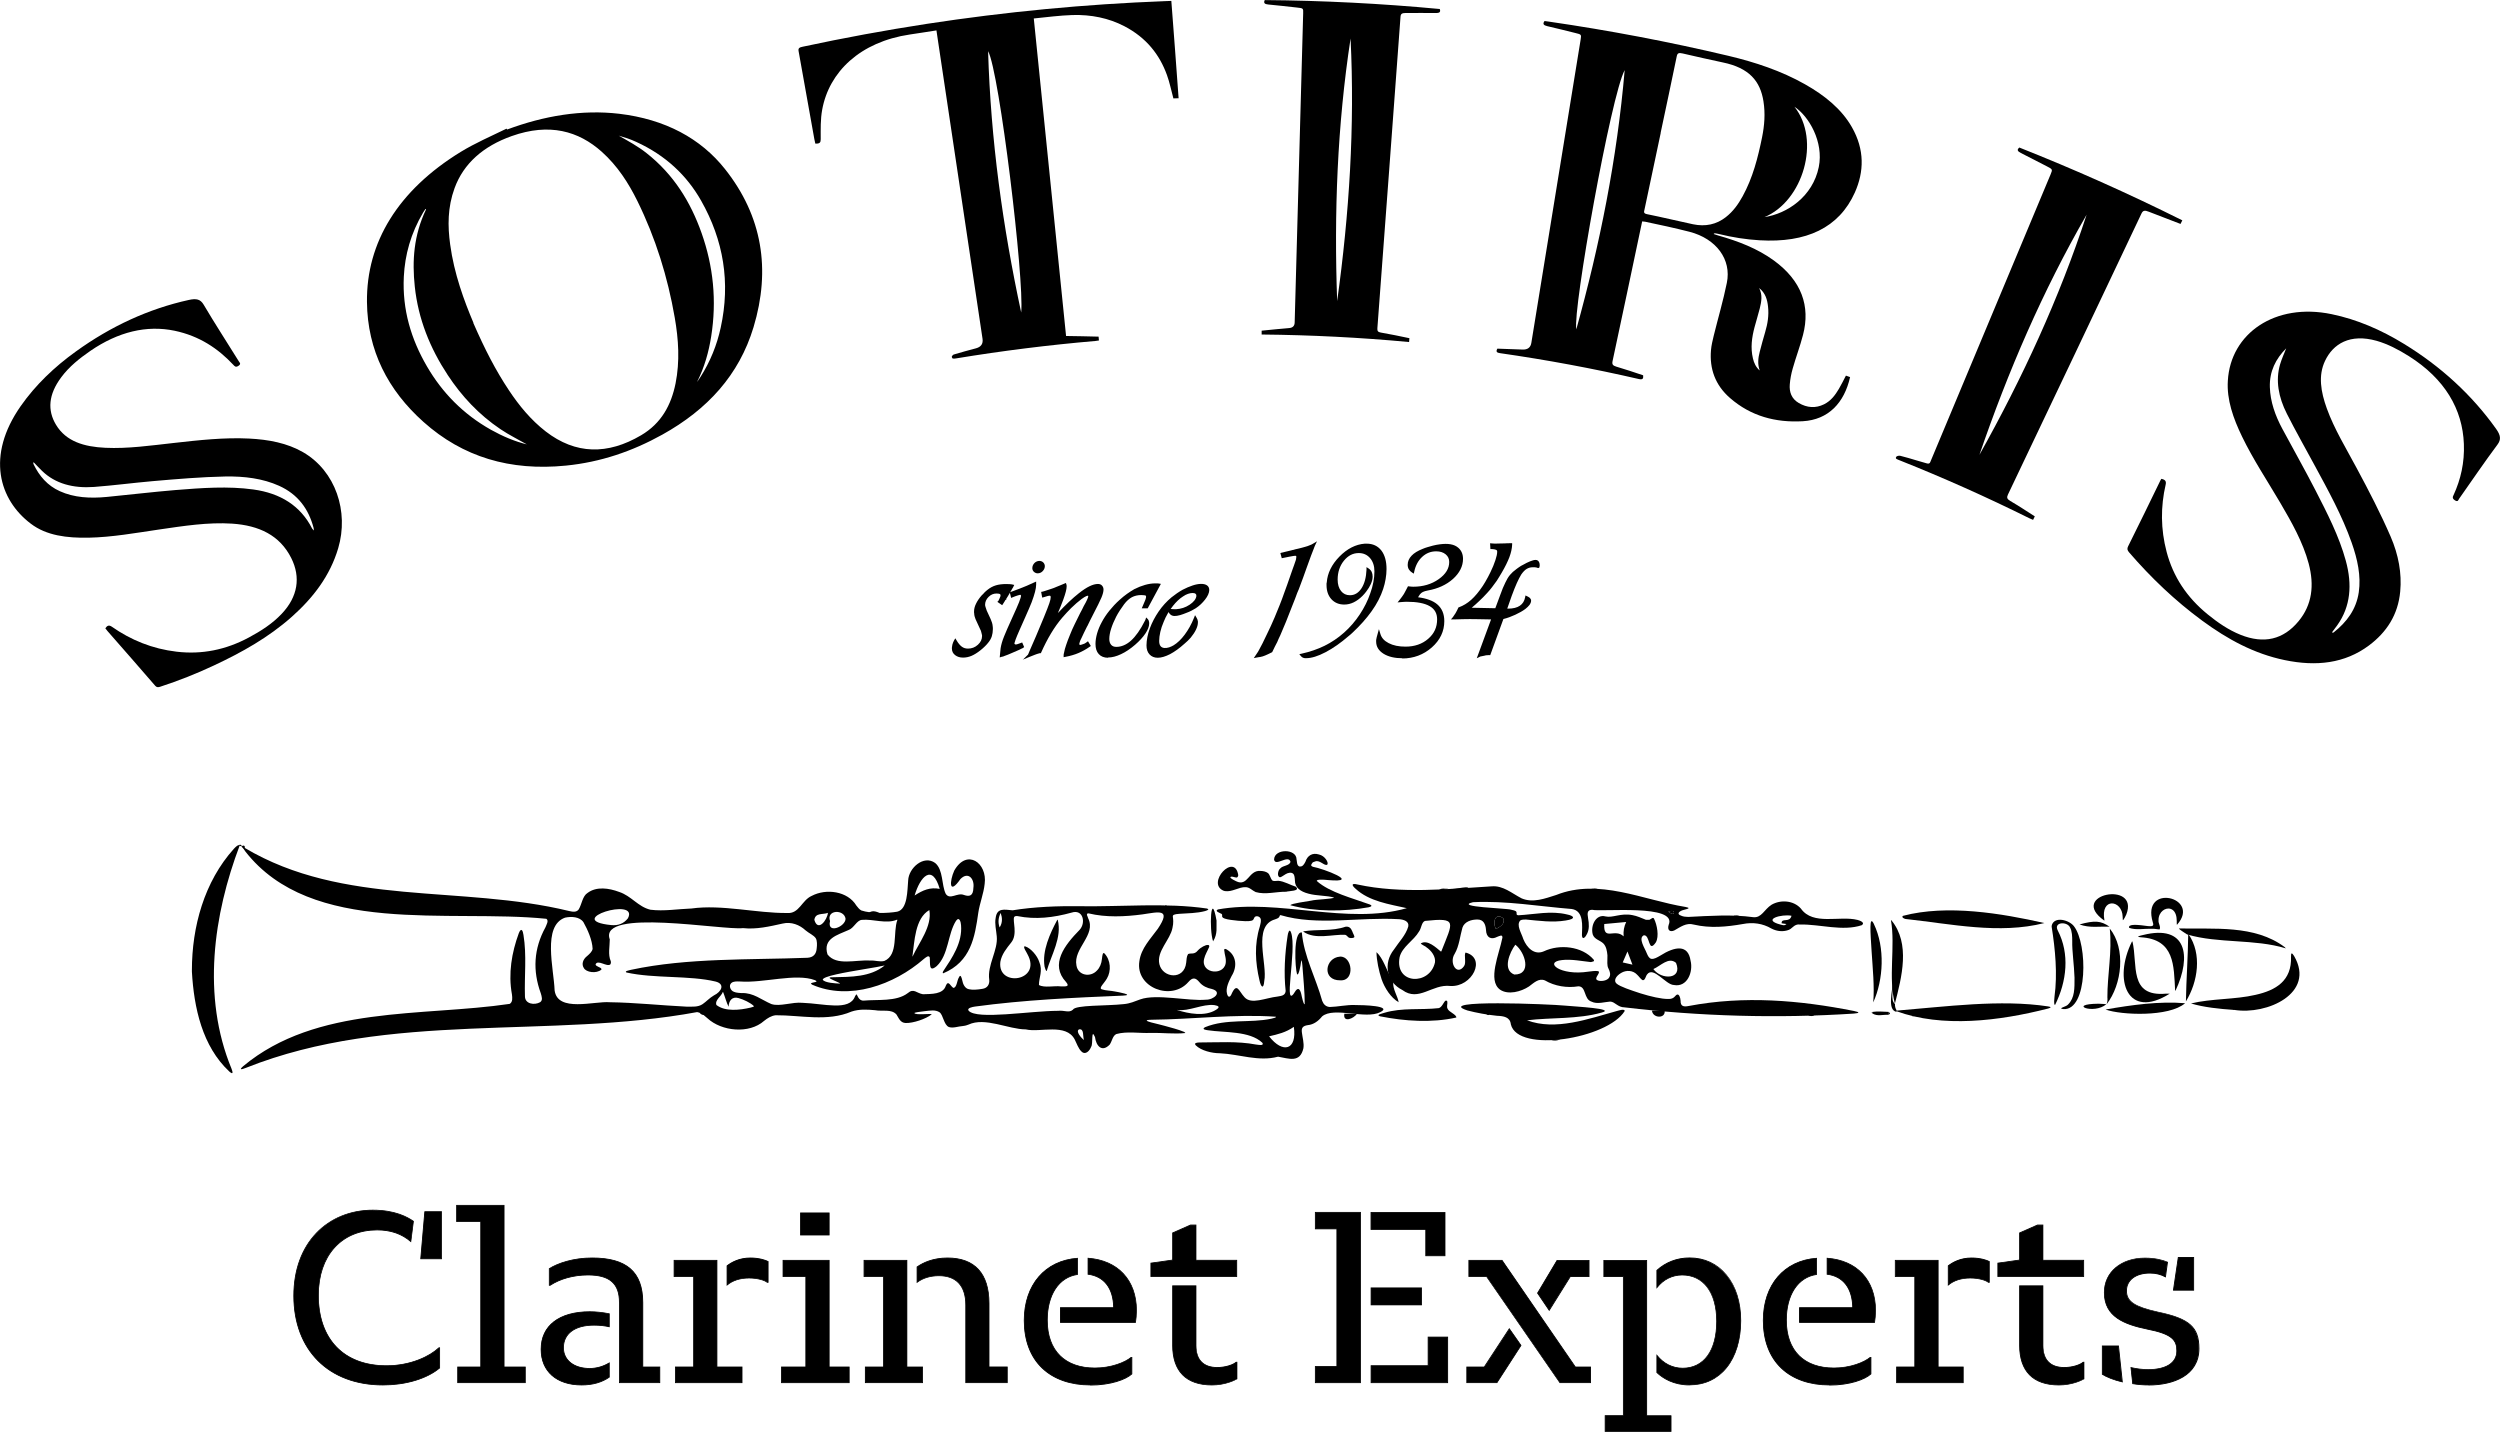 <?xml version="1.0" encoding="UTF-8"?>
<svg xmlns="http://www.w3.org/2000/svg" id="Layer_2" data-name="Layer 2" viewBox="0 0 305.89 175.19">
  <defs>
    <style>
      .cls-1 {
        fill: #000;
        stroke-width: 0px;
      }
    </style>
  </defs>
  <g id="Layer_1-2" data-name="Layer 1">
    <g>
      <g>
        <path class="cls-1" d="M188.98,2.57c.2.03.38.06.57.08,7.35,1.07,14.67,2.46,21.93,4.18,3.28.78,6.47,1.84,9.37,3.48,2.43,1.37,4.49,3.05,5.74,5.25,1.57,2.76,1.5,5.44.36,8-1.94,4.32-5.93,6.18-11.66,5.84-1.67-.1-3.31-.36-4.94-.76-.18-.05-.37-.07-.55-.1-.02,0-.05.03-.13.09.22.07.39.14.58.19,2.43.69,4.77,1.58,6.79,3.05,3.4,2.48,4.49,5.59,3.57,9.11-.36,1.39-.87,2.73-1.26,4.11-.18.63-.31,1.29-.36,1.95-.07.9.19,1.74,1.1,2.27,1.01.59,2.06.67,3.09.16.85-.42,1.37-1.13,1.82-1.89.31-.52.57-1.07.86-1.62.18.06.35.12.51.18-.71,3.15-2.65,5.22-5.79,5.4-3.33.19-6.35-.62-8.9-2.84-1.83-1.59-2.52-3.6-2.33-5.86.05-.6.2-1.19.34-1.78.53-2.15,1.16-4.28,1.6-6.45.59-2.85-1.28-5.4-4.57-6.25-1.8-.46-3.61-.85-5.42-1.23-.1-.02-.2-.02-.37-.04-.03.16-.07.32-.1.47-1.17,5.54-2.33,11.07-3.52,16.61-.09.42.03.56.45.69,1.11.32,2.2.7,3.29,1.06.04.39-.04.57-.52.46-5.63-1.3-11.3-2.35-17-3.17-.35-.05-.54-.15-.32-.55,1.01.03,2.05.07,3.08.11q.94.04,1.08-.82c2.01-12.37,4.02-24.73,6.03-37.1.1-.64.1-.63-.68-.82-1.14-.28-2.27-.57-3.41-.83-.41-.1-.6-.25-.33-.62ZM203.2,16.26c-.15.69-.29,1.39-.44,2.08-.52,2.44-1.03,4.88-1.55,7.32-.05.23-.15.45.29.54,1.89.38,3.76.84,5.65,1.24,1.53.32,2.87.02,4-.86.92-.71,1.54-1.6,2.07-2.56,1.25-2.27,1.87-4.73,2.38-7.22.29-1.44.41-2.9.17-4.4-.39-2.48-1.74-4.09-4.97-4.76-1.65-.34-3.29-.73-4.92-1.1-.48-.11-.64-.04-.72.35-.64,3.12-1.31,6.24-1.97,9.36ZM198.79,8.58c-1.66,3.03-6.37,29.3-5.92,31.72,2.89-10.39,4.99-20.91,5.92-31.72ZM215.86,26.57c2.82-.41,5.95-2.53,6.68-6.14.62-3.06-1.21-6.21-2.98-7.37,3.25,4.08,1.07,11.57-3.7,13.52ZM215.31,45.33c-.28-.78-.19-1.53,0-2.27.2-.82.44-1.62.67-2.43.3-1.01.47-2.04.35-3.11-.09-.84-.3-1.65-1.09-2.28.44.85.28,1.67.08,2.49-.19.77-.44,1.53-.64,2.3-.33,1.25-.51,2.51-.2,3.82.13.56.36,1.07.83,1.48Z"></path>
        <path class="cls-1" d="M62.04,15.85c4.54-1.69,9.16-2.46,13.72-1.93,5.63.67,9.98,3.02,12.95,6.77,4.56,5.75,5.62,12.27,3.49,19.34-1.77,5.86-5.64,10.08-11.16,13.15-3.69,2.05-7.57,3.37-11.8,3.79-6.82.68-12.61-1.04-17.43-5.35-4.34-3.88-6.85-8.73-6.91-14.67-.08-7.28,3.8-13.66,11.48-18.37,1.77-1.08,3.72-1.92,5.6-2.84.02.03.04.07.06.1ZM57.91,39.51c1.41,3.23,2.74,5.81,4.35,8.23,1.25,1.88,2.68,3.63,4.51,5.05,3.66,2.83,7.58,2.88,11.67.47,2.5-1.47,3.69-3.73,4.22-6.35.54-2.72.36-5.39-.1-8.04-.86-4.97-2.34-9.74-4.57-14.27-1.09-2.21-2.43-4.3-4.36-6.03-2.84-2.54-6.41-3.56-11.02-1.92-3.49,1.24-5.89,3.36-6.99,6.37-.86,2.35-.85,4.64-.54,6.89.48,3.58,1.71,6.9,2.85,9.59ZM64.47,54.38c-1.02-.59-2.19-1.16-3.24-1.87-2.64-1.78-4.74-4.03-6.44-6.61-2.17-3.29-3.62-6.87-4.04-10.85-.33-3.11-.14-6.25,1.38-9.43,0-.01-.03-.03-.07-.06-.1.15-.2.29-.28.43-1.52,2.56-2.24,5.21-2.37,7.87-.2,4.02.89,7.64,2.83,10.97,1.88,3.23,4.44,5.85,7.84,7.76,1.41.79,2.9,1.42,4.4,1.79ZM85.32,46.7c.13-.19.27-.38.39-.58,1.2-1.89,2.01-3.9,2.47-6.02,1.22-5.55.34-10.72-2.39-15.54-1.75-3.09-4.35-5.56-7.95-7.2-.34-.16-.7-.3-1.07-.43-.35-.12-.71-.22-1.06-.33,1.18.67,2.37,1.32,3.38,2.12,3.36,2.64,5.42,6.03,6.75,9.79,1.44,4.07,1.87,8.28,1.18,12.64-.3,1.91-.82,3.77-1.71,5.54Z"></path>
        <path class="cls-1" d="M264.46,58.59c.5.1.61.32.52.71-.62,2.69-.62,5.43.12,8.23.8,3.03,2.46,5.55,5.01,7.63,1.24,1.01,2.54,1.91,4.03,2.51,2.86,1.15,5.25.59,7.11-1.67,1.65-2,1.94-4.38,1.23-7.05-.7-2.61-2.08-5.05-3.5-7.47-1.57-2.67-3.3-5.27-4.64-8.04-1.09-2.25-1.9-4.53-1.75-6.86.33-5.78,5.78-9.58,12.7-8.14,3.1.64,6.06,1.92,8.86,3.64,4.48,2.74,8.29,6.22,11.26,10.39.56.79.64,1.3.17,1.93-1.62,2.17-3.13,4.41-4.69,6.62-.1.14-.13.44-.51.2-.38-.24-.27-.45-.16-.67.87-1.9,1.34-3.96,1.25-6.23-.16-4.25-2.32-7.96-6.74-10.75-1.26-.79-2.55-1.47-3.94-1.87-3.25-.91-5.32.36-6.31,2.46-.85,1.79-.52,3.77.22,5.82.91,2.52,2.37,4.89,3.66,7.31,1.49,2.77,2.93,5.55,4.15,8.37.96,2.22,1.38,4.49,1.17,6.71-.26,2.85-1.66,4.99-3.83,6.61-2.95,2.2-6.44,2.59-10.29,1.79-3.77-.78-7.02-2.56-10.11-4.83-3.33-2.45-6.25-5.24-8.93-8.34-.24-.27-.28-.47-.13-.76,1.33-2.67,2.64-5.36,3.94-8.04.03-.07.07-.13.12-.21ZM279.74,42.61c-1.29,1.29-2.07,2.83-2.01,4.76.05,1.76.65,3.48,1.55,5.14,1.34,2.5,2.74,4.97,4.03,7.48,1.45,2.82,2.9,5.65,3.71,8.61.81,2.94.59,5.61-1.04,7.9-.21.29-.43.58-.64.86.07.04.08.06.09.06.04-.01.09-.02.12-.05,1.59-1.26,2.75-2.8,3.06-4.9.29-2-.15-4.03-.87-6.07-1.15-3.27-2.87-6.4-4.57-9.53-1.12-2.08-2.3-4.15-3.36-6.25-1.03-2.03-1.4-4.08-.83-6.03.2-.68.5-1.33.76-1.99Z"></path>
        <path class="cls-1" d="M12.87,76.9c.25-.38.47-.45.81-.22,2.33,1.63,4.95,2.71,7.94,3.06,3.07.36,6.01-.22,8.85-1.75,1.47-.79,2.86-1.68,4-2.89,1.98-2.09,2.34-4.47,1.17-6.81-1.4-2.8-3.95-4-7.24-4.22-2.93-.19-5.93.28-8.94.72-2.86.42-5.74.94-8.61,1-2.65.05-5.17-.25-7.09-1.72-3.86-2.92-5.5-8.28-1.22-14.39,1.81-2.58,4.11-4.78,6.74-6.67,4.26-3.08,8.91-5.23,13.83-6.31.91-.2,1.41-.1,1.81.58,1.38,2.34,2.87,4.62,4.3,6.93.1.16.32.31-.04.55-.34.23-.47.05-.63-.12-1.87-2-4.15-3.53-7.18-4.17-3.44-.72-6.91.14-10.28,2.44-1.35.93-2.62,1.94-3.58,3.23-1.6,2.13-1.72,4.07-.66,5.83,1.23,2.05,3.44,2.7,6.04,2.82,2.75.13,5.57-.28,8.37-.59,3.1-.35,6.2-.69,9.21-.54,2.4.12,4.67.55,6.61,1.67,3.98,2.3,5.63,7.27,4.3,11.75-.99,3.34-3.02,6.03-5.69,8.4-2.84,2.52-6.09,4.34-9.53,5.95-2.13,1-4.3,1.86-6.54,2.59-.25.08-.43.11-.62-.1-1.94-2.25-3.9-4.48-5.86-6.72-.09-.1-.16-.21-.24-.31ZM4.13,56.57s-.05.03-.07.05c.02.06.03.13.05.19.7,1.43,1.68,2.6,3.21,3.29,1.73.79,3.71.9,5.76.7,2.8-.27,5.61-.61,8.38-.84,3.23-.26,6.45-.5,9.54-.07,3.34.46,5.78,2.01,7.19,4.78.03.06.1.11.22.24-.02-.18-.03-.25-.04-.32-.61-2.32-1.92-4.11-4.22-5.15-2-.9-4.25-1.18-6.59-1.14-2.93.06-5.9.31-8.88.57-2.39.21-4.8.53-7.19.71-2.53.18-4.72-.39-6.34-1.96-.35-.34-.69-.71-1.03-1.06Z"></path>
        <path class="cls-1" d="M143.32.12c.31,3.98.6,7.92.89,11.9-.24,0-.45.02-.64.02-.26-.96-.45-1.94-.79-2.87-.89-2.46-2.49-4.55-5.22-5.97-1.91-.99-4.06-1.43-6.35-1.36-1.56.05-3.11.26-4.72.42,1.32,12.93,2.63,25.87,3.95,38.85,1.32.02,2.64.04,3.98.08.01.17.03.3.04.47-.16.02-.3.05-.43.06-5.7.49-11.38,1.2-17.03,2.13-.14.02-.29.05-.42.02-.06-.02-.14-.18-.12-.25.04-.1.15-.22.26-.25.89-.27,1.79-.51,2.69-.75q.94-.25.81-1.16c-1.85-12.38-3.7-24.75-5.55-37.13-.03-.19-.06-.37-.09-.61-1.13.17-2.19.35-3.25.5-6.08.9-9.89,4.57-10.73,9.2-.22,1.2-.18,2.41-.18,3.61,0,.39-.1.57-.66.54-.04-.16-.08-.35-.12-.55-.65-3.59-1.28-7.19-1.93-10.78-.07-.39.17-.45.53-.53,5.03-1.08,10.08-2.01,15.15-2.79,9.66-1.48,19.39-2.41,29.13-2.78.24,0,.48-.02.79-.03ZM124.95,38.24c.39-4.04-2.66-29.43-4.05-31.98.32,10.86,1.79,21.47,4.05,31.98Z"></path>
        <path class="cls-1" d="M176.16,1.09c.13.35.01.51-.45.5-1.25-.02-2.49.01-3.73,0-.44,0-.6.11-.62.47-.93,12.7-1.88,25.4-2.83,38.1-.02.33.06.47.42.53,1.16.2,2.32.44,3.5.69-.02.16-.03.3-.04.47-5.99-.56-12-.86-18.04-.92,0-.15,0-.29,0-.47,1.13-.12,2.25-.22,3.38-.32q.64-.06.66-.67c.35-12.61.7-25.22,1.04-37.83.02-.64.02-.63-.79-.72-1.16-.12-2.32-.27-3.49-.37-.44-.04-.59-.19-.42-.54,7.13.06,14.25.42,21.4,1.09ZM165.25,4.71c-1.63,10.66-2.03,21.37-1.64,32.13,1.48-10.66,2.17-21.36,1.64-32.13Z"></path>
        <path class="cls-1" d="M247.05,18.04c6.74,2.67,13.39,5.64,19.97,8.92-.07.14-.13.27-.22.44-1.29-.51-2.59-.98-3.87-1.49-.5-.2-.73-.18-.92.24-5.42,11.46-10.87,22.91-16.32,34.35-.18.37-.12.56.27.79,1.01.59,2,1.24,3.01,1.89-.07.14-.13.26-.21.43-.16-.07-.32-.14-.48-.21-5.2-2.58-10.48-4.94-15.83-7.07-.04-.02-.09-.03-.13-.05-.17-.09-.47-.13-.3-.39.07-.1.33-.16.49-.12.67.16,1.32.37,1.98.56.41.12.83.23,1.24.36.25.08.4.03.47-.2.03-.1.08-.19.12-.29,4.86-11.63,9.73-23.26,14.59-34.88.25-.61.25-.6-.52-1-1.04-.53-2.08-1.08-3.12-1.6-.38-.19-.54-.38-.2-.66ZM255.31,26.27c-5.39,9.35-9.63,19.2-13.12,29.39,5.26-9.4,9.77-19.14,13.12-29.39Z"></path>
      </g>
      <g>
        <path class="cls-1" d="M85.33,123.83c-18.15,3.35-37.63-.18-55.22,6.82-.51.2-.95.33-.35-.2,8.97-7.47,21.96-6.04,32.61-7.62.38-.24.32-.74.27-1.15-.47-2.56-.03-5.13.84-7.5.3-.75.5-.31.57.22.41,2.47.1,5.01.18,7.5,0,.95,1.16,1.12,1.85.73.37-.24.2-.71.09-1.09-1.01-2.76-.87-5.46.57-8.08.12-.33.44-.8.11-1.04-11.93-1.21-28.73,2.15-36.84-8.25-.24-.32-.29-.49-.08-.43,12.12,7.22,26.5,4.51,39.71,7.73.44.1.89.18,1.17-.2.38-.63.46-1.64,1.09-2.02,1.08-.81,2.6-.59,3.85-.12,1.5.49,2.32,1.82,3.83,2.18,1.65.21,3.35-.09,5.03-.15,3.7-.52,8.03.59,11.69.55,1.49.13,1.8-1.56,3.01-2.09,1.77-.94,4.4-.59,5.47,1.18.18.22.35.47.61.6,1.17.4,3.23.36,4.39.15,1.29-.29,1.23-2.62,1.34-3.83.06-1.51,1.9-3.15,3.3-2.13,1.01.83.77,2.69,1.29,3.76.51.83,1.42-.19,2.25.16.68.23,1.12.1,1.14-.88.16-1.08-.62-2.04-1.58-1.08-1.45,2.08-1.34.25-.76-1.03,1.56-2.74,4.07-.92,3.72,1.62-.12,1.19-.61,2.38-.78,3.54-.42,2.97-.9,5.99-4.29,7.41-.08-.01-.08-.11,0-.26,1.09-1.64,2.36-3.48,2.18-5.63-.02-.37-.2-1.1-.61-.54-1.03,1.61-.9,4.16-2.36,5.54-1.03.87-.78-.34-.86-1.05-.13-.34-.51.02-.73.19-3.65,3.18-9.13,5.13-13.66,3.14-.55-.31.76-.24.5-.46-.04-.02-.11-.07-.15-.09-2.37-.89-6.27.38-9.19.16-.38-.01-.79-.04-1.05.19-.35.3-.11.94.34,1.08.22.12.89.15.93.15,1.41-.07,2.43.83,3.63,1.34,1.05.35,2.53-.28,3.83-.15,2.6.09,5.73,1.05,6.41-.8.08-.14.14-.23.18-.23.1.01.22.8.88.76,1.67-.16,3.99.15,5.38-.91.75-.65,1.07,0,1.87.13,1.04-.04,2.47.03,2.8-1.05.31-.75.6.12.92.27.42,0,.46-.95.66-1.24.23-.55.36.05.41.25.1.56.36,1.08.85,1.16.42.1,1.05.05,1.63-.05.6-.08.9-.53.84-1.12-.26-1.77,1.09-3.62.92-5.3-.06-.76-.28-1.53-.13-2.29.17-1.22,1.05-.99,2.07-.9,2.61-.43,5.6-.54,8.2-.5,5.13.08,10.59-.45,15.57.28.29.07.21.19-.21.31-.99.27-2.15.27-3.17.34-.64.05-.83.12-.78.39.03.23.1.71-.05,1.33-.27,1.47-1.98,2.86-1.6,4.45.41,1.7,3.05,1.98,3.28-.2.05-.38.03-.73.23-1.05.4-.16.75.11,1.2-.44.33-.37.96-.71,1.24-.67.09.04.15-.03.15.22-.2.49-.52.98-.63,1.49-.44,1.89,2.69,2.12,2.66.26.01-.3-.08-.62-.14-.92.01-.2-.24-.73.21-.52,1.25.71,1.35,2.13.64,3.26-.33.65-.75,1.47-.57,2.16.11.45.33.51.52.14.7-1.62.92-.44,1.63.31.84.93,2.56.07,4.05-.09.23-.04.58-.08.76-.23.13-.1.2-.25.22-.45-.24-2.15-.1-4.6.24-6.76.03-.27.21-.99.42-.39.76,2.1-1.12,10,.57,7.11.5-.62.67.35.76.79.14.61.29,1.02.34.83.02-1.27-.18-3.26-.28-4.66-.03-.18-.03-.39-.07-.57-.04-.17-.07-.1-.11.17-.03.33-.28,1.7-.48,1.42-.23-.68-.5-5.27.59-5.1.23,2.86,1.73,5.59,2.49,8.37.17.44.46.72.93.75.96-.02,2.07-.28,3.06-.24,1.01,0,4.67.09,3.12.87-1.79.93-5.67-.7-7.12.52-.44.55-1.02,1-1.75,1.07-.58.09-.82.3-.72.93.06.54.28,1.27.18,1.9-.42,1.84-1.78,1.25-3.1,1.03-2.38.64-4.75-.31-7.13-.42-.97,0-2.29-.32-2.94-.97-.27-.3.16-.34.43-.35,2.29,0,4.66-.18,6.92.25.22.03.65.11.79.02.08-.05.08-.13,0-.24-1.55-1.47-4.68-1.22-6.62-1.52-.24-.03-.88-.11-.38-.38,2.61-1.07,5.55-.48,8.11-1.04.17-.04.32-.08.42-.11.13-.05.18-.09.12-.13-4.98-.35-10.17.32-15.2.37-1.82.04,1.11.57,1.62.75.78.22,1.63.43,2.35.73.14.07.18.12.13.15-1.28.14-2.86-.05-4.2-.02-1.36.07-2.88-.23-4.21.14-.46.22-.5.83-.81,1.29-.96.99-1.66.16-1.8-.92-.5-1.17-.22.85-.46,1.17-.2.52-.71,1.08-1.2.59-.36-.33-.59-1-.82-1.46-1.06-2.04-4.26-.82-5.99-1.24-2.11,0-4.98-1.54-7.02-.58-.43.16-.43.12-.68.17-.55.03-1.19.3-1.71.12-.63-.27-.68-1.49-1.15-1.81-.5-.32-1.09-.21-1.8-.13-.59.07-1.18.15-1.27.22.06.33,2.19.01,2.11.18-.72.56-2.26,1.08-3.18,1.05-.66-.03-.83-.59-1.12-1.04-.63-.71-1.71-.35-2.64-.53-.99-.09-1.92-.14-2.86.17-2.96,1.27-6.23.43-9.28.45-.54.06-.99.35-1.42.69-1.81,1.61-5.18,1.3-6.94-.33-.33-.27-.65-.62-1.05-.7l-.14-.02ZM125.45,115.8c.66.2,1.47,1.14,1.7,1.87.48,1.13-.03,1.9-.03,2.85.65.38,1.89.07,2.68.17.54,0,1.15.08.65-.52-2.04-2.18-.16-4.55,1.64-6.39.81-.87.43-2.57-.96-2.12-2.24.62-4.41.88-6.64.43-.2-.02-.34.01-.4.12-.22.44.46,2.1-.36,3.11-.57.72-1.17,1.44-1.33,2.37-.39,3.17,5.16,2.38,3.31-.95-.07-.19-.56-.85-.35-.95h.09ZM133.11,111.76c-.27.04-.01.38.03.59,1.03,2.05-1.85,3.69-1.43,5.78.2,1.24,1.72,1.5,2.52.61.33-.33.55-.84.6-1.42.05-.49.11-.81.29-.68.79.82.87,2.17.31,3.1-.35.61-1.03,1.15-.62,1.31.51.17,1.07.15,1.58.26.41.07,2.44.44,1.03.51-6.05.25-12.16.53-18.13,1.34-.32.05-1.02.18-.77.51,1.03,1.14,7.47.02,10.94.01.76-.09,1.34.29,1.81-.13.3-.61,4.09-.45,6.23-.69.79-.07,1.32-.33,2.02-.58,1.98-.71,5.92.24,8.02.04.98.03,2.07-.95.74-1.31-.56-.11-1.13-.35-1.53-.84-.44-.53-.81-.64-1.34-.02-2.07,2.39-6.51.69-6-2.54.21-1.59,1.37-2.74,2.26-3.97,1.69-2.52.1-2.05-1.88-1.76-2.16.29-4.48.39-6.58-.12h-.1ZM73.58,118.64c-.6.52-1.88.34-2.15-.21-.28-.43-.15-1.03.44-1.48.26-.23.58-.51.64-.85-.04-1.09-.62-2.37-1.12-3.26-.45-.67-1.47-.73-2.25-.56-2.81.99-1.37,6.27-1.28,8.9.36,2.73,4.87,1.29,6.75,1.45,3.08.04,6.31.39,9.4.54.7-.01,1.39.08,1.96-.31.43-.29.85-.76,1.37-1.06.97-.47,1.39-1.4.22-1.7-3.2-.77-7.51-.35-10.91-1.11-.29-.17.33-.26.57-.33,6.91-1.48,14.55-1.2,21.57-1.47.72-.04,1.09-.44,1.14-1.17.05-.39.06-.91-.11-1.21-.24-.38-.86-.63-1.26-.98-.71-.66-1.74-1.09-2.83-.82-1.58.35-3.18.73-4.82.55-2.4.3-17.72-2.5-16.3,1.38,0,.87-.24,1.86.12,2.66.04.14.02.28-.05.4-.41.36-1.55-.65-1.81,0,.04.29.64.32.72.56v.06ZM109.75,112.53c-1.31.56-2.94-.11-4.29.02-.65.05-.98,1.03-1.65,1.25-1.34.61-3.16,1.03-2.56,2.98,1.1,1.43,3.43.63,5.23.75.6-.04,1.15.19,1.72.05,1.76-.75,1.03-3.49,1.6-5.02l-.05-.04ZM74.79,113.19c.84.08,1.52-.17,2.04-.83,1.42-2.69-8.09.22-2.04.83ZM108.24,118.13c-.8.21-3.97.65-5.92,1.09-.98.22-1.67.45-1.65.66.26.38,1.57.45,2.11.47.03-.04-.25-.17-.39-.23-.39-.19-1.53-.59-.41-.55,2.13-.04,4.5-.02,6.23-1.41l.02-.03ZM88.43,121.39c-.17.52-1,.98-.77,1.58,1.09.84,2.88.62,4.16.32.16-.05.43-.1.43-.18-.41-.42-1.3-.83-1.89-.99-.8-.23-1.19.35-1.21,1.06-.23-.4-.47-1.31-.67-1.79h-.05ZM111.66,117.03c.8-1.72,2.41-3.7,2.05-5.68-1.77,1.02-1.81,3.88-2.07,5.67h.02ZM158.31,125.64c-.98.69-1.95.91-3.03,1.16,1.67,2.15,3.44,1.71,3.03-1.16ZM111.91,109.57c1.01-.66,1.9-1.04,3.07-.81-.92-3.16-2.41-1.46-3.07.81ZM144.02,123.58c1.4.45,3.41.83,4.76-.02.55-.34.34-.49-.2-.58-1.45-.17-3.1.8-4.55.59h0ZM101.56,112.7c-.4,1.63,1.89.69,1.9-.28-.16-1.2-2.39-1.12-1.9.28ZM101.3,111.69c-.62.25-1.53-.05-1.66.86.44,1.53,1.58.02,1.66-.86ZM122.44,111.7c-.28.56-.36,1.13-.13,1.78.39-.62.32-1.2.13-1.78ZM132.63,127.25c-.17-.44.05-1.42-.6-1.3-.45.23.25,1.04.6,1.3Z"></path>
        <path class="cls-1" d="M148.99,111.28c7.52-1.35,15.81,1.93,23.14-.16-2.1-.48-4.6-.82-6.28-2.39-.46-.4-.55-.71.28-.5,5.26,1.14,11.03.55,16.38.22,1.4-.12,2.45.84,3.67,1.47,1.37.59,2.86.02,4.22-.41,5.23-2.09,10.65.62,15.83,1.46.6.12.44.2-.17.35-.56.13-.88.44-.54.64.47.23.61.2,1.08.23,2.6-.13,5.33-.32,7.9.03,1.04.13,1.35-.94,2.26-1.52,1.12-.65,2.71-.53,3.59.47,1.49,2.11,4.72.83,6.94,1.39.29.08.95.32.52.64-2.35.79-5.13-.13-7.55-.08-.83-.1-.89.58-1.62.73-.64.17-1.31.07-1.9-.24-1.07-.63-2.27-.79-3.49-.55-2,.35-4.01.54-6,.07-.94-.27-1.65.31-2.4.72-.53.23-.87-.05-.68-.68,1.15-2.59-8.29-1.57-9.35-1.85-.58,0-.63.35-.51,1.02.13.68.16,1.38-.13,1.93-.14.34-.58.86-.62.16.02-1.08.28-3-1.27-3.21-4-.32-8.01-1.03-12.06-.83-2.4.59,4.24.74,4.67.92.18.04.56.11.63.25.11.19-.1.4.26.43,1.92-.1,3.97-.59,5.95-.1.83.16,1.17.54-.17.74-1.62.27-3.26.03-4.87-.12-.21,0-.53,0-.69.12-.51.57.14,1.51.38,2.28.43,1.05,1.34,2,2.51,1.49,1.92-.91,4.67-.63,6.09,1.01.18.27-.17.24-.33.31-1-.1-2.42-.39-3.53-.25-2.31.24-.21,1.95,3.2,1.42.32-.04.9-.12,1.14-.07.51.05-.26.67-.15.97.06.34,1.24.35,1.56-.17.24-.35.1-.76-.07-1.1-.22-.41-.12-.84-.13-1.63-.05-.53-.14-1.07-.49-1.44-.41-.41-1.11-.5-1.31-1.12-.29-1.11.41-2.51,1.56-2.2.88.21,1.87-.44,3.29-.16.57.1,1.12.36,1.65.57.11,0,.33,0,.44,0,.26-.11.4-.35.55-.15.39.77.65,2.19.23,2.92-.97,1.4-.66-.95-1.47-.87-.73.35.15,1.62.35,2.17.16.38.31.66.57.71.33.06.74-.19,1.07-.38,1.86-1.18,3.43-1.39,3.73.6.35,1.37-.4,3.3-2.05,2.98-.98-.02-2.5-2.34-3.27-1.29-.17.2-.24.77-.55.7-.23-.12-.46-.49-.69-.69-.48-.51-1.3-.58-1.94-.19-.66.39-.95.97-.54,1.31.46.38,1.66.77,2.9,1.18,1.25.39,2.58.7,3.4.69.81.04.85-.52,1.13-.54.19-.04.36.31.39.75-.02.71.39.77.99.65,6.79-1.29,13.58-.71,20.22.61.73.15.73.26-.03.32-9.36.61-18.86.33-28.02-.76-.89-.01-1.16-.69-1.78-.71-.58.03-1.6.36-2.27.01-.99-.3-.62-1.86-1.61-1.88-1.37.23-2.89-.01-4.1-.72-.77-.31-1.37.32-1.95.74-.96.64-2.55,1.07-3.54.39-1.56-1.13-.1-4.36.29-6.36.02-.44-.35-.2-.64-.1-.71.38-1.34.13-1.37-.86-.05-.69-.31-1.25-1.01-1.26-.78-.02-1.63.27-1.87.99-.29.98-.39,2.26-.96,3.22-.69,1.07.27,2.74,1.15,1.5.31-.4-.03-1.37.19-1.67,2.6.67.82,4.26-1.87,4.09-2.22-.26-3.86,1.99-5.87.49-1.9-.95-2.38-3.24-1.02-4.95.58-.89,1.46-1.77,1.75-2.81.14-.65-.57-.86-1.12-.9-4.92-.29-9.97.85-14.51-.5-.15.02-.06.18-.25.33-.08.07-.23.12-.42.19-2.81.8-.89,5.5-1.32,7.56-.08,1.04-.41.73-.58-.08-.52-2.2-.65-4.43.04-6.61.07-.34.23-.76.05-1.04-.2-.28-.61-.25-.7-.08-.12.16-.07.34-.39.42-.33.09-1.05.05-1.62,0-.58-.06-1.27-.13-1.65-.27-.61-.22-.04-.48-.5-.63-.11-.05-.25-.12-.35-.18-.08-.07-.2-.16-.05-.25l.08-.05ZM217.87,113.13c.22.04.44.19.71-.07-.24-.04-.41-.07-.59-.09-.02-.73.99,0,1.21-.92-1.15-.24-3.74.45-1.34,1.08ZM176.35,116.42c1.43-3.65,2.04-4.17-2-3.74-.43.18-.42.88-.72,1.29-.66,1.14-2.07,1.86-2.38,3.15-.63,3.36,3.7,3.49,4.33.63.1-.71-.44-1.44-1.07-1.86,0-.06-.77-.39-.64-.47.8-.48,1.85.53,2.42,1h.07ZM185.41,115.59c-.7.94-1.6,3.08-.13,3.65,2.2.03,1.33-2.74.13-3.65ZM202.3,118.57c.97,1.35,3.62,1.3,2.77-.76-.9-.77-1.87.37-2.77.76ZM196.29,113.06c-.12,2.15,1.28.47,2.37,1.51-.05-.66.05-1.19.31-1.76-.98.09-1.83.17-2.68.25ZM183.04,113.67c.57-.32,1.11-.62.91-1.29-.95-.78-1.38.39-.91,1.29ZM198.55,117.76c.38.09.74.17,1.19.27-.22-.57-.4-1.05-.61-1.61-.21.48-.39.9-.58,1.34ZM204.13,111.56c.25.11.4.34.64.23.24-.38-.29-.4-.64-.23Z"></path>
        <path class="cls-1" d="M23.48,118.72c0-5.32,1.51-10.84,5.14-14.87.19-.2.52-.55.71-.41-3.2,8.44-4.67,18.46-1,27.33.16.42.23.77-.26.35-3.33-3.1-4.34-7.83-4.59-12.22v-.18Z"></path>
        <path class="cls-1" d="M198.79,123.71c-2.1,3.39-13.08,5.19-13.93,1.62-.09-.89-.88-1.01-1.68-1.04-1.25-.13-2.51-.36-3.62-.65-4.28-1.38,10.27-.77,11.89-.6,1.37.13,6.29.37,4.54.85-2.95.84-6.2.59-9.15.95,3.49,1.31,7.56-.19,11-1.14.28-.06.82-.27.95-.05v.07Z"></path>
        <path class="cls-1" d="M159.06,106.02c.33.04.53-.31.67-.59.24-.75.86-1.13,1.65-.88.73.15,1.23,1.01,1.02,1.24-.32.23-.91-.61-1.47-.39-.07.03-.22.08-.3.11-.15.23-.38.4.03.55,1.15.19,6.03,2,1.82,1.62-.61-.07-1.37-.1-1.37.11,1.57,1.41,4.46,2.13,6.5,2.88.37.17.14.27-.14.34-3.07.55-6.6.56-9.59-.25.1-.22,1.93-.44,2.55-.56.57-.16,2.64-.19,2.8-.38-.91-.26-2.13-.2-3.11-.47-1.02-.26-1.69-.76-1.68-1.63-.02-.26-.03-.65-.21-.81-.22-.22-.65-.12-.91.04-.28.16-.53.37-.69.39-.42-.04-.28-.89.04-1.1.29-.35,1.13-.3,1.23-.8-.27-.93-1.87.67-2.01-.28.05-1.35,2.74-1.34,2.75-.02.06.29.03.71.3.86l.1.03Z"></path>
        <path class="cls-1" d="M232.02,123.66c6.06-.49,12.76-1.41,18.58-.52.4.06.39.15,0,.26-5.97,1.53-12.96,2.39-18.61.31l.03-.05Z"></path>
        <path class="cls-1" d="M232.83,112.06c5.43-1.43,12.08-.3,17.31.88-5.52,1.41-11.45.1-17.01-.5-.23-.07-.4-.19-.36-.3l.06-.08Z"></path>
        <path class="cls-1" d="M273.22,123.56c-1.61-.11-3.59-.31-5.14-.78,2.47-.61,5.41-.47,7.88-1.05,2.52-.56,4.47-1.73,4.36-4.68-.02-.52.12-.5.38-.07,2.65,4.56-3.33,7.23-7.32,6.59h-.16Z"></path>
        <path class="cls-1" d="M251.04,113.23c.33-1.17,2.15-.66,2.72.1,1.7,2.18,1.71,10.32-1.28,10.14-.8-.09.34-.28.55-.55.84-.83.8-1.99.8-3.29-.05-1.58-.31-3.28-.28-4.46,0-.54-.01-1.23-.27-1.69-.34-.76-2.05-.69-1.5.37,1.48,2.86,1.11,6.23-.34,9.13-.19-.14-.07-.75-.06-1.03.38-2.78.09-5.82-.35-8.57l.02-.15Z"></path>
        <path class="cls-1" d="M149.72,108.99c-2.19-.91,1.36-4.75,1.79-1.9-.09.43-.3.26-.65.19-.17-.04-.31-.01-.31.06-.08.12.68.48.69.48,1.45.72,1.52-1.36,2.97-1.26.37.01.69.09.91.25.27.18.31.68.57.93.17.11.46.03.71.03.72.05,1.48.52,2.14.72.64.56-.85.51-1.17.62-1.23-.02-2.52.39-3.73.04-.41-.18-.76-.61-1.24-.6-.8-.04-1.64.62-2.52.48l-.15-.04Z"></path>
        <path class="cls-1" d="M267.55,114.3c-.13-.11-.91-.55-.95-.7,4.28.11,9.25-.48,12.94,2.28.04.04.11.12.15.16-3.83-1.18-8.22-.57-12.07-1.7l-.07-.04Z"></path>
        <path class="cls-1" d="M260.92,115.2c.67,2.83-.48,6.79,4.09,6.38.12,0,.36,0,.47,0-5.2,3.27-6.96-1.69-4.62-6.38h.05Z"></path>
        <path class="cls-1" d="M177.1,122.7c-.01.21-.1.52.02.72.15.41,1.09.7,1.07,1.08-2.97.67-6.28.46-9.34-.15-.53-.18.17-.3.54-.43,2.15-.65,4.46-.32,6.65-.57.38-.09.6-.72.8-.89.1-.06.22-.04.25.1v.15Z"></path>
        <path class="cls-1" d="M266.14,121.21c-.17-3.03-.03-6.3-4.22-6.53-.66-.07-.1-.18.31-.28,5.29-1.32,5.97,2.52,3.96,6.81h-.04Z"></path>
        <path class="cls-1" d="M257.68,123.51c3.15-.55,6.5-1.02,9.68-.76-1.98,1.72-7.84,1.45-9.71.78l.03-.02Z"></path>
        <path class="cls-1" d="M266.34,113.13c0-.6.02-1.12-.29-1.58-.51-.68-1.43-.39-1.78.32-.11.21-.17.47-.16.75-.05.35.31.77.13,1.1-.23,0-.64-.1-.95-.08-.89-.03-1.94.19-2.77-.11-.18-.48.95-.37,1.47-.32.6.07,1.16.19,1.38.07.13-.06.11-.22.04-.43-1.46-4.87,5.98-3.08,2.97.29l-.03-.02Z"></path>
        <path class="cls-1" d="M231.42,112.6c2.36,2.85,1.26,6.98.43,10.21-.84-3.18.08-6.99-.48-10.22h.05Z"></path>
        <path class="cls-1" d="M229.29,113.08c1.37,2.85,1.17,6.81-.09,9.57.17-1.87-.07-4.23-.2-6.27-.15-2.34-.3-4.42.24-3.41l.05.11Z"></path>
        <path class="cls-1" d="M257.85,122.09c-.01-2.8.6-5.67.29-8.48,2,2.47,1.5,6.86-.38,9.26.04-.12.13-.43.1-.67v-.11Z"></path>
        <path class="cls-1" d="M257.46,112.63c-4.5-3.2,4.35-4.93,2.71-.75-.03.09-.33.71-.43.71l-.02-.41c-.04-2.1-2.76-2.43-2.23.43l-.03.02Z"></path>
        <path class="cls-1" d="M163.99,119.95c-2.28.03-1.88-2.77-.04-2.9,1.52-.1,1.9,3.01.04,2.9Z"></path>
        <path class="cls-1" d="M267.78,114.31c1.67,2.42,1.15,5.82-.32,8.22.04-2.66.26-5.55.28-8.22h.04Z"></path>
        <path class="cls-1" d="M170.48,120.2c-.11.78.56,1.74.65,2.43-.96-.56-1.71-1.74-2.08-2.8-.33-.99-.62-2.33-.63-3.33.84.77,1.25,2.28,1.85,3.26,0,.18.17.43.22.39v.05Z"></path>
        <path class="cls-1" d="M159.49,113.95c1.68-.27,3.49.02,5.14-.56.42-.06.67.15.83.57.08.25.29.56.25.7-.08.13-.43.14-.59.09-.21-.04-.32-.35-.55-.37-1.54-.08-3.64.63-5.09-.38v-.05Z"></path>
        <path class="cls-1" d="M148.85,112.63c-.04.78.17,1.6-.42,2.55-.51-1.45-.27-6.42.42-2.55Z"></path>
        <path class="cls-1" d="M254.44,113.11c1.87-.51,2.59-.46,3.67.27-1.25-.04-2.44.19-3.67-.27Z"></path>
        <path class="cls-1" d="M256.76,122.81c.32,0,.97.06.97.06-1.54,1.32-4.87-.02-.97-.06Z"></path>
        <path class="cls-1" d="M202.13,123.65c.52,0,1.03,0,1.55,0,.14,1.04-1.49.94-1.55,0Z"></path>
        <path class="cls-1" d="M231.58,120.15c.18.83-.36,2.16.28,2.7-.02.28.06.54.2.78-.04.06-.04.12,0,.18-1.2-.21-.47-2.66-.47-3.65Z"></path>
        <path class="cls-1" d="M164.49,124.04c.52,0,1.03,0,1.55,0-.4.6-1.75,1.15-1.55,0Z"></path>
        <path class="cls-1" d="M231.02,124.17c-.64-.04-1.31.22-1.92-.17.02-.06.03-.13.05-.19.64-.1,1.28-.01,1.92,0l-.04.36Z"></path>
        <path class="cls-1" d="M179.55,108.91c-.71.04-1.41-.01-2.11-.17.47.2,2.76-.6,2.11.17Z"></path>
        <path class="cls-1" d="M172.82,108.96c-.78.2-1.57.17-2.35,0,.78,0,1.57,0,2.35,0Z"></path>
        <path class="cls-1" d="M107.72,111.75c-.51.01-1.02.02-1.53.03.5-.47,1.01-.26,1.53-.03Z"></path>
        <path class="cls-1" d="M85.54,123.63c.54-.21.6.27.8.55-.41.03-.75-.05-.8-.55Z"></path>
        <path class="cls-1" d="M221.21,124.18c.32-.15.65-.15.99-.13-.3.28-.62.38-.99.13Z"></path>
        <path class="cls-1" d="M189.59,127.17c.45,0,.89,0,1.33,0-.45.2-.89.2-1.33,0Z"></path>
        <path class="cls-1" d="M195.75,108.88c-.45,0-.89,0-1.34-.01.45-.19.89-.2,1.34.01Z"></path>
        <path class="cls-1" d="M85.53,111.26c-.37.1-.75.17-1.14.1.36-.21.76-.1,1.14-.1Z"></path>
        <path class="cls-1" d="M177.21,108.75c-.36.17-.75.15-1.13.12.36-.24.75-.1,1.13-.12Z"></path>
        <path class="cls-1" d="M29.95,103.73c-.02.07-.05.13-.07.2-.11-.12-.23-.23-.34-.35.17-.16.46-.19.41.15Z"></path>
        <path class="cls-1" d="M150.01,111.88h.61c-.22.21-.42.15-.61.13,0-.04,0-.09,0-.13Z"></path>
        <path class="cls-1" d="M212.93,112.17c-.28.01-.55.04-.81-.12.28-.02.56-.11.81.12Z"></path>
        <path class="cls-1" d="M142.87,111.02c-.13.02-.26.05-.39.07-.01-.35.26-.43.39-.07Z"></path>
        <path class="cls-1" d="M206.39,112.23c-.18.11-.37.19-.58.12.17-.17.38-.15.58-.12Z"></path>
        <path class="cls-1" d="M183.41,124.28c.13.04.25.07.38.11-.13-.04-.25-.07-.38-.11Z"></path>
        <path class="cls-1" d="M29.47,103.53c-.09-.03-.19-.05-.28-.08.16-.16.29-.12.4.06-.03.05-.07.06-.12.02Z"></path>
        <path class="cls-1" d="M132.22,111.07c-.12.23-.25.14-.38.01.13,0,.25,0,.38-.01Z"></path>
        <path class="cls-1" d="M121.09,120.71s.06.08.09.12c-.11.02-.22.03-.32.05.08-.06.15-.12.23-.17Z"></path>
        <path class="cls-1" d="M206.38,123.69c.16-.04.3-.02.41.11-.15.03-.3.02-.41-.11Z"></path>
        <path class="cls-1" d="M231.02,124.17l.04-.36c.27.15.24.27-.04.36Z"></path>
        <path class="cls-1" d="M43.09,127.1c.12-.04.24-.08.37-.12-.12.04-.24.08-.37.12Z"></path>
        <path class="cls-1" d="M41.92,127.29c.1-.12.23-.16.38-.12-.1.13-.23.14-.38.12Z"></path>
        <path class="cls-1" d="M181.86,124.06c.16-.03.3-.02.41.13-.16.02-.3.01-.41-.13Z"></path>
        <path class="cls-1" d="M211.21,124.09c.16-.04.32-.06.45.08-.16.04-.32.05-.45-.08Z"></path>
        <path class="cls-1" d="M159.67,106.06l-.2.11.2-.11Z"></path>
        <path class="cls-1" d="M120.88,119.91c.03.07.05.15.08.22-.03-.07-.05-.15-.08-.22Z"></path>
        <path class="cls-1" d="M233.99,124.31h.09s.03.08.03.08c-.05,0-.09-.03-.11-.08Z"></path>
        <path class="cls-1" d="M255.43,122.86c-.07.02-.14.05-.2.07.07-.02.14-.05.2-.07Z"></path>
        <path class="cls-1" d="M205.4,112.33s-.08-.07-.12-.1c.06,0,.1.04.12.1Z"></path>
        <path class="cls-1" d="M109.08,111.95c-.07-.03-.14-.07-.22-.1.07.03.14.07.22.1Z"></path>
        <path class="cls-1" d="M97.66,111.84c.04.14,0,.22-.16.18.05-.06.11-.12.16-.18Z"></path>
        <path class="cls-1" d="M95.76,111.94c-.08-.03-.15-.05-.23-.08.08.03.15.05.23.08Z"></path>
        <path class="cls-1" d="M149.43,111.7c.08.04.16.09.23.13-.08-.04-.16-.09-.23-.13Z"></path>
        <path class="cls-1" d="M231.95,122.26c.03-.06.07-.12.1-.18-.03.06-.07.12-.1.18Z"></path>
        <path class="cls-1" d="M254.88,117.82c0-.06,0-.13,0-.19"></path>
        <path class="cls-1" d="M148.85,112.63c-.02-.06-.04-.13-.06-.19.02.06.04.13.06.19Z"></path>
        <path class="cls-1" d="M250.98,113.34c.04.08.08.16.12.24-.04-.08-.08-.16-.12-.24Z"></path>
        <path class="cls-1" d="M229.14,123.81c-.02.06-.03.13-.05.19-.12-.1-.09-.16.05-.19Z"></path>
        <path class="cls-1" d="M229,115.99c.02.09.05.19.07.28-.02-.09-.05-.19-.07-.28Z"></path>
        <path class="cls-1" d="M185.72,109.88c-.07-.05-.13-.1-.2-.16.07.05.13.1.2.16Z"></path>
        <path class="cls-1" d="M149.04,108.37c.04.06.08.12.12.19-.04-.06-.08-.12-.12-.19Z"></path>
        <path class="cls-1" d="M31.26,129.01s-.1.08-.15.12c.05-.04.1-.08.15-.12Z"></path>
        <path class="cls-1" d="M132.91,111.96c-.08-.08-.15-.16-.23-.25.16-.1.28-.05.36.11-.04.05-.08.09-.13.13Z"></path>
        <path class="cls-1" d="M183.04,113.67c-.47-.9-.04-2.07.91-1.29.2.67-.34.98-.91,1.29Z"></path>
        <path class="cls-1" d="M204.13,111.56c.35-.17.88-.15.64.23-.24.11-.39-.11-.64-.23Z"></path>
        <path class="cls-1" d="M170.48,120.15c-.32,0-.17-.26-.21-.41.29.02.43.12.21.41Z"></path>
        <path class="cls-1" d="M183.87,114.23c.08-.08.17-.16.25-.25.09.16.06.3-.1.4-.05-.05-.1-.1-.15-.16Z"></path>
        <path class="cls-1" d="M129.42,112.55c.55,2.14-.79,4.28-1.35,6.26-.12.02-.21-.41-.26-.54-.32-1.92.66-4.05,1.56-5.73h.05Z"></path>
      </g>
      <g>
        <g>
          <path class="cls-1" d="M119.52,75.67c-.04-.1-.08-.2-.1-.31-.03-.11-.04-.21-.04-.33-.01-.04-.02-.08-.02-.12v-.12c0-.28.08-.58.23-.9.15-.32.38-.64.67-.98.06-.04.11-.09.16-.15.05-.06.1-.11.16-.17.06-.06.11-.11.17-.16.06-.05.11-.09.17-.14.31-.25.64-.43.99-.54.35-.1.77-.16,1.26-.16.08,0,.16,0,.22.01.06,0,.13.01.2.01.04,0,.08,0,.13.01.04,0,.09.02.15.03-.03.06-.05.09-.06.12s-.03.04-.04.05c-.01.03-.03.06-.05.09-.02.04-.06.1-.12.2-.17.29-.3.51-.39.66-.09.15-.17.28-.24.39,0,.01,0,.02-.02.02-.04.07-.09.15-.15.24-.06.09-.13.2-.21.33l-.27-.19s.05-.06.05-.09c0-.03.02-.06.03-.07.08-.17.14-.3.17-.39.03-.09.04-.16.04-.22,0-.14-.05-.24-.16-.3s-.28-.09-.51-.09c-.42,0-.79.16-1.1.47s-.47.68-.47,1.08c0,.1.02.21.06.35.04.13.09.28.15.43l.17.36.15.34.17.36c.06.13.1.26.15.4s.07.28.08.42c.01.07.02.13.02.19v.17c0,.28-.04.55-.13.8-.08.25-.22.5-.42.74-.11.14-.24.28-.39.43-.15.15-.32.3-.51.45-.39.31-.75.53-1.07.66-.32.13-.64.2-.94.2-.34,0-.62-.08-.84-.25s-.34-.39-.34-.67c0-.07,0-.14.02-.22.01-.08.03-.16.04-.24.03-.08.06-.16.08-.24.03-.08.06-.15.1-.22.22.38.46.65.7.83.24.18.53.26.85.26.5,0,.95-.17,1.32-.52s.57-.74.57-1.19c0-.08-.01-.17-.03-.26-.02-.09-.05-.19-.07-.28-.01-.04-.03-.09-.04-.14-.01-.05-.04-.1-.06-.14l-.19-.44-.21-.44-.21-.44Z"></path>
          <path class="cls-1" d="M117.82,80.46c-.37,0-.69-.1-.94-.29-.27-.2-.41-.48-.41-.81,0-.08,0-.16.02-.25l.04-.24c.03-.11.06-.19.09-.27.03-.09.07-.17.12-.25l.15-.25.15.25c.21.36.43.62.65.78.22.16.46.23.75.23.46,0,.86-.15,1.21-.47.34-.31.51-.66.51-1.06,0-.07,0-.15-.03-.22-.02-.09-.04-.18-.07-.28-.01-.04-.03-.09-.04-.14,0-.03-.02-.06-.04-.09l-.62-1.35c-.04-.11-.08-.22-.11-.33-.03-.11-.05-.23-.05-.34-.01-.05-.02-.1-.02-.14v-.12c0-.31.08-.63.25-.97.16-.33.39-.67.7-1.02.07-.06.12-.1.16-.15.05-.06.1-.12.16-.18.06-.06.12-.11.18-.17.06-.05.12-.1.18-.15.32-.26.67-.45,1.04-.56.36-.11.8-.16,1.31-.16.09,0,.17,0,.24.01.1.01.22,0,.33.02.05,0,.1.02.16.03l.21.05-.1.2c-.03.07-.06.11-.07.14-.02.02-.03.04-.04.06-.01.03-.03.05-.05.08l-.11.2c-.17.3-.3.52-.39.67l-.22.35v.12h-.09s-.1.18-.1.18c-.06.09-.13.2-.21.33l-.1.15-.59-.41.15-.15c.01-.06.03-.1.06-.14.07-.15.12-.27.15-.34.03-.1.03-.15.03-.17,0-.1-.04-.13-.07-.15-.04-.03-.16-.07-.42-.07-.38,0-.7.14-.98.42-.28.28-.42.6-.42.96,0,.08.02.18.06.29.04.13.09.27.14.42l.48,1.04c.06.14.11.28.16.42.05.15.08.31.09.45.01.07.02.14.02.21v.17c0,.3-.05.59-.13.86-.09.27-.24.54-.45.79-.12.15-.25.3-.4.44-.15.15-.33.31-.53.47-.4.32-.78.55-1.11.69-.34.14-.68.21-1.01.21ZM116.92,78.8s-.03.1-.05.15l-.04.22c-.01.07-.02.13-.02.19,0,.22.09.4.27.53.38.28,1,.29,1.61.03.31-.13.65-.34,1.03-.64.19-.15.36-.3.5-.44.14-.14.27-.28.38-.42.18-.22.31-.45.39-.68.08-.23.12-.48.12-.75v-.17s0-.1-.02-.15c-.02-.14-.04-.27-.08-.41-.04-.13-.09-.26-.14-.38l-.48-1.05c-.06-.17-.11-.32-.16-.45-.05-.15-.07-.28-.07-.4,0-.45.18-.86.52-1.21s.76-.53,1.23-.53c.27,0,.47.04.6.12.11.07.24.2.24.45,0,.07-.02.16-.05.27-.03.1-.09.24-.18.42l-.02.03h0c.04-.06.08-.12.11-.17l.41-.65c.09-.15.22-.36.38-.66l.12-.2s.02-.03.02-.04c-.07,0-.14,0-.21-.01-.06,0-.12,0-.2,0-.47,0-.88.05-1.21.15-.33.1-.64.27-.93.5-.06.04-.11.09-.16.13-.05.05-.11.1-.16.15-.05.05-.1.11-.15.16-.06.07-.12.12-.18.17-.26.3-.47.62-.62.92-.14.29-.21.56-.21.82v.12s0,.03.01.06v.06c0,.1.02.19.04.28.03.1.06.19.1.28l.61,1.33s.05.09.07.16c.01.05.03.09.04.13.03.11.06.21.08.3.02.1.04.21.04.3,0,.5-.21.94-.62,1.32-.41.37-.89.56-1.44.56-.36,0-.68-.1-.95-.3-.2-.14-.39-.34-.57-.6Z"></path>
        </g>
        <g>
          <path class="cls-1" d="M126.6,71.55c0,.22-.05.51-.14.85-.09.34-.23.76-.41,1.25-.08.21-.19.46-.3.74-.12.29-.26.61-.43.97l-.76,1.7c-.22.5-.38.88-.47,1.14-.09.26-.14.44-.16.56,0,.08.03.15.1.21.07.06.15.08.25.08.06,0,.15-.02.27-.06s.26-.09.4-.15l.13.29s-.03.02-.04.03c-.01,0-.03.01-.04.01-.13.07-.27.14-.44.22s-.42.19-.76.32c-.22.1-.4.18-.54.23-.13.06-.26.1-.39.15-.03.01-.06.02-.08.03-.03,0-.06.02-.08.03-.03.01-.06.02-.08.02s-.06,0-.1.02c.01-.14.03-.28.04-.43.01-.15.03-.29.04-.43.07-.42.21-.88.41-1.39.2-.51.52-1.24.96-2.19.43-.95.73-1.62.88-2.01.15-.39.24-.66.25-.82,0-.08-.02-.16-.07-.22-.05-.06-.12-.09-.2-.09-.06,0-.18.03-.37.08-.19.06-.4.13-.62.23l-.08-.34c.27-.1.49-.18.67-.25.18-.07.35-.13.5-.19.01-.01.03-.02.05-.03.02,0,.04-.01.05-.01.21-.08.43-.17.66-.27.23-.1.53-.23.89-.4v.1Z"></path>
          <path class="cls-1" d="M122.32,80.45l.11-1.13c.07-.44.21-.92.42-1.44.2-.51.52-1.23.96-2.2.43-.94.73-1.62.88-2,.18-.47.23-.68.24-.77,0-.03-.01-.06-.04-.1-.01-.02-.03-.03-.06-.03,0,0-.07,0-.32.08-.18.05-.38.13-.6.22l-.19.08-.17-.69.15-.05c.26-.1.49-.18.67-.25.17-.07.33-.13.48-.18.02-.02.05-.03.08-.04.02,0,.05-.01.07-.02.2-.08.41-.17.64-.26.23-.1.53-.23.89-.4l.25-.11v.38c0,.24-.05.54-.14.89-.09.35-.23.77-.41,1.26-.09.21-.19.46-.31.75-.12.29-.26.62-.43.98l-.75,1.69c-.22.5-.38.88-.47,1.13-.11.3-.14.45-.15.52,0,0,0,.03.04.05.04.03.08.05.14.05,0,0,.06,0,.22-.05.12-.04.25-.09.39-.14l.16-.06.24.56-.09.08s-.06.05-.09.06l-.06.02c-.12.07-.27.14-.43.21-.17.08-.42.19-.76.33-.22.1-.4.17-.54.23-.14.06-.27.11-.4.15-.02.01-.06.03-.1.04-.01,0-.03,0-.05.02-.05.03-.11.04-.16.04,0,0-.01,0-.05.01l-.25.08ZM124.83,72.44c.14,0,.25.06.34.16.07.1.11.21.11.33-.02.19-.1.47-.26.88-.15.39-.45,1.07-.89,2.02-.43.95-.75,1.68-.95,2.18-.2.5-.33.95-.4,1.36l-.06.6s.02,0,.03,0c.02,0,.03-.01.05-.02.14-.05.27-.1.4-.15.13-.06.31-.13.53-.23.34-.14.59-.25.75-.32.1-.05.2-.09.29-.14-.05.02-.11.04-.16.06-.15.05-.25.07-.33.07-.14,0-.26-.04-.36-.12-.11-.09-.17-.21-.17-.35.02-.15.07-.34.17-.61.09-.26.25-.65.48-1.15l.76-1.7c.17-.36.31-.69.43-.97.12-.29.22-.53.3-.74.18-.48.31-.89.4-1.23.06-.24.1-.45.12-.63-.25.11-.47.21-.64.28-.23.1-.45.19-.67.27l-.11.04c-.15.06-.32.12-.5.19h-.02c.23-.06.31-.07.36-.07Z"></path>
        </g>
        <g>
          <path class="cls-1" d="M127.53,68.93c.09.09.14.2.14.33,0,.18-.07.35-.21.49-.14.15-.3.22-.48.22-.13,0-.24-.05-.34-.14-.1-.09-.15-.2-.15-.33,0-.2.07-.36.21-.5.14-.14.3-.21.48-.21.14,0,.26.05.35.14Z"></path>
          <path class="cls-1" d="M126.97,70.15c-.17,0-.32-.06-.46-.18-.13-.12-.2-.28-.2-.45,0-.24.09-.45.26-.63.31-.31.8-.35,1.08-.07.12.12.19.28.19.45,0,.23-.09.43-.26.61-.17.18-.38.27-.61.27ZM127.18,68.97c-.14,0-.25.05-.36.16s-.16.23-.16.38c0,.08.03.14.09.2.17.16.4.1.57-.08.11-.11.16-.24.16-.37,0-.08-.03-.14-.09-.2-.06-.06-.13-.08-.22-.08Z"></path>
        </g>
        <g>
          <path class="cls-1" d="M133.25,78.98c-.43.31-.88.56-1.34.76-.46.2-.99.35-1.57.46,0-.04,0-.09.01-.14,0-.05.02-.1.03-.16.06-.29.14-.61.25-.94.11-.34.27-.76.48-1.28.15-.39.34-.8.55-1.23.21-.43.43-.88.67-1.35l.23-.42.21-.44.23-.42c.13-.25.21-.44.26-.56.05-.12.07-.21.07-.28,0-.08-.02-.15-.06-.2s-.1-.07-.17-.07c-.17,0-.46.15-.86.45-.41.3-.84.68-1.3,1.12-.18.18-.36.37-.55.57-.18.2-.36.39-.53.59-.52.6-.99,1.27-1.43,2-.43.73-.83,1.5-1.2,2.33-.03,0-.06,0-.08.01-.03,0-.06.02-.08.03-.15.04-.32.09-.5.16-.18.06-.41.15-.67.26.03-.03.05-.07.07-.12.02-.05.04-.09.05-.14.03-.07.06-.14.09-.22.03-.08.07-.15.09-.22.22-.49.46-1.03.71-1.63s.57-1.37.97-2.32c.34-.83.56-1.41.67-1.74.11-.34.17-.6.17-.78,0-.11-.02-.2-.07-.26-.05-.06-.12-.09-.22-.09h-.06c-.06,0-.13.01-.22.04-.09.03-.26.08-.49.15l-.06-.34c.07-.01.14-.03.2-.05s.12-.04.18-.05c.25-.08.49-.16.71-.23.22-.07.45-.15.67-.25.15-.06.31-.12.47-.19.16-.07.33-.14.49-.21.01.04.02.08.02.1v.08c0,.29-.13.81-.4,1.55-.27.74-.63,1.62-1.09,2.62,1.25-1.4,2.33-2.47,3.27-3.2.93-.74,1.68-1.1,2.24-1.1.15,0,.28.05.37.14.09.09.14.21.14.37,0,.22-.08.53-.24.91-.16.39-.53,1.13-1.1,2.24-.08.17-.18.36-.29.57-.11.21-.22.43-.31.65-.01.03-.03.05-.04.07-.01.02-.03.05-.04.07-.11.24-.23.48-.35.71-.12.24-.22.46-.3.65-.1.18-.17.34-.21.47-.04.13-.06.23-.06.3,0,.08.02.15.07.21.05.06.12.08.2.08.06,0,.14-.02.24-.05.1-.03.21-.07.33-.12.06-.03.11-.06.17-.09.06-.03.11-.07.17-.12l.17.27Z"></path>
          <path class="cls-1" d="M125.13,80.74l.65-.64s.02-.02.03-.06c.02-.04.04-.08.05-.12.03-.08.07-.16.1-.24.03-.07.06-.14.09-.21.23-.5.46-1.04.71-1.63.25-.59.57-1.37.97-2.32.33-.81.56-1.4.67-1.73.11-.32.16-.56.16-.72,0-.07-.01-.12-.04-.15,0,0-.02-.03-.08-.03h-.06s-.07,0-.17.03c-.09.03-.26.08-.5.15l-.19.05-.13-.7.17-.03c.06-.01.12-.03.18-.05.07-.02.13-.04.19-.06.24-.08.48-.16.7-.23.22-.07.44-.15.65-.25.16-.06.32-.12.47-.19.16-.07.33-.14.5-.21l.17-.07.06.18c.02.06.03.11.03.16v.08c0,.32-.13.84-.41,1.61-.18.49-.4,1.04-.66,1.65.95-1.02,1.81-1.83,2.56-2.42.97-.77,1.74-1.14,2.34-1.14.2,0,.37.06.49.19.12.13.19.29.19.49,0,.25-.08.57-.25.98-.16.39-.53,1.13-1.11,2.25-.08.17-.18.36-.29.57-.11.21-.21.42-.31.64-.02.04-.04.07-.06.1-.01.02-.02.04-.03.06-.11.24-.23.48-.35.71-.12.23-.22.45-.3.64-.1.19-.17.33-.2.46-.05.15-.06.22-.06.25,0,.05.02.08.03.1,0,0,.02.02.07.02.02,0,.07,0,.19-.04.1-.03.21-.07.32-.11.03-.02.08-.05.14-.08s.1-.07.16-.11l.15-.11.35.58-.13.09c-.44.31-.91.57-1.38.77-.47.2-1.01.36-1.61.47l-.21.04v-.21s0-.1.01-.16c0-.05.02-.11.04-.17.05-.29.14-.62.26-.96.11-.34.27-.76.49-1.29.15-.39.34-.81.55-1.24.21-.43.43-.88.67-1.36l.23-.43.21-.43.24-.43c.12-.24.21-.42.25-.54.05-.13.06-.19.06-.22,0-.03,0-.07-.02-.08-.09-.01-.28.03-.79.4-.4.3-.83.67-1.28,1.11-.18.18-.36.37-.54.56-.18.19-.35.39-.52.58-.51.59-.98,1.25-1.41,1.97-.43.72-.83,1.5-1.19,2.31l-.05.1h-.11c-.06,0-.07.02-.09.02-.18.05-.35.1-.52.17-.18.06-.4.15-.66.26l-.84.35ZM133.11,72.53c.12,0,.23.05.3.13.07.08.1.19.1.31,0,.09-.03.21-.09.35-.05.12-.14.31-.27.57l-.23.43-.21.43-.24.43c-.23.47-.46.92-.67,1.35-.21.42-.39.83-.54,1.22-.21.52-.37.95-.48,1.27-.11.33-.19.64-.25.92,0,.01,0,.03,0,.04.48-.1.92-.24,1.3-.4.31-.13.61-.29.91-.47-.1.04-.19.07-.27.1-.12.04-.22.06-.3.06-.13,0-.25-.05-.33-.14-.08-.09-.12-.2-.12-.33,0-.09.02-.2.07-.36.05-.14.12-.31.22-.5.08-.18.18-.4.3-.65.12-.24.23-.47.35-.71.02-.04.04-.07.06-.1,0-.01.02-.03.03-.06.09-.22.2-.44.32-.65.11-.21.21-.4.29-.56.57-1.1.94-1.85,1.1-2.23.15-.36.23-.65.23-.85,0-.11-.03-.19-.09-.24-.06-.06-.14-.08-.24-.08-.52,0-1.23.36-2.13,1.06-.92.72-2.01,1.79-3.24,3.18l-.78.87.49-1.06c.46-1,.82-1.88,1.09-2.61.24-.66.37-1.14.39-1.43-.09.04-.18.08-.27.11-.16.07-.33.14-.48.19-.22.1-.45.18-.68.25-.15.05-.3.1-.47.15.04,0,.07,0,.1,0h.06c.19,0,.3.09.36.16.07.09.11.22.11.37,0,.2-.06.47-.18.83-.11.34-.34.93-.68,1.75-.39.95-.72,1.73-.97,2.32-.25.6-.49,1.14-.72,1.63-.03.06-.06.14-.09.22-.01.02-.02.05-.03.07.1-.04.19-.07.27-.1.19-.06.36-.12.52-.16,0,0,.05-.02.09-.03,0,0,0,0,0,0,.35-.8.75-1.56,1.17-2.26.44-.73.92-1.41,1.45-2.02.17-.2.35-.39.53-.59.18-.2.37-.39.55-.57.47-.45.91-.84,1.32-1.14.59-.44.83-.49.97-.49Z"></path>
        </g>
        <g>
          <path class="cls-1" d="M140.31,74.28h-.36c.15-.34.27-.6.34-.79s.1-.34.1-.45c0-.15-.06-.26-.17-.3-.11-.05-.31-.07-.61-.07-.45,0-.85.09-1.21.28s-.7.49-1.02.91c-.18.25-.36.51-.52.77-.17.26-.32.52-.46.79-.27.52-.48,1.02-.63,1.51-.15.49-.23.92-.23,1.3,0,.35.09.63.27.83.18.2.43.3.76.3.67,0,1.31-.27,1.91-.81.6-.54,1.18-1.36,1.74-2.47.01-.01.03-.03.04-.06.01-.03.03-.06.04-.1.03.03.05.06.06.08.01.03.02.06.02.08.01.03.02.06.03.1,0,.04.01.08.01.13,0,.32-.14.7-.43,1.13-.29.43-.7.88-1.23,1.34-.57.49-1.13.86-1.68,1.12-.55.26-1.05.39-1.51.39-.43,0-.77-.13-1.01-.39-.24-.26-.36-.63-.36-1.12,0-.39.06-.81.19-1.25.13-.44.31-.88.55-1.31.25-.48.56-.94.92-1.4.36-.45.78-.89,1.24-1.31.29-.27.59-.5.88-.71.29-.21.59-.4.88-.57.42-.21.84-.37,1.25-.49.41-.12.82-.18,1.21-.18h.19c.07,0,.15,0,.23.02l-1.45,2.69Z"></path>
          <path class="cls-1" d="M135.58,80.48c-.48,0-.87-.15-1.14-.45-.27-.29-.4-.71-.4-1.24,0-.41.07-.84.2-1.3.13-.45.32-.91.56-1.35.25-.48.57-.96.94-1.42.37-.46.79-.91,1.26-1.33.3-.27.6-.52.9-.73.3-.21.6-.41.9-.58.44-.22.87-.39,1.29-.51.43-.12.85-.19,1.26-.19h.19c.08,0,.17,0,.26.02l.24.04-1.61,2.99h-.73l.11-.25c.15-.33.26-.59.33-.78.08-.21.09-.33.09-.39,0-.12-.04-.13-.06-.14-.05-.02-.19-.06-.54-.06-.42,0-.8.09-1.13.26-.33.18-.66.47-.96.87-.18.25-.35.5-.52.75-.17.26-.32.52-.45.77-.26.51-.47,1-.62,1.48-.15.47-.22.89-.22,1.25,0,.3.08.54.23.71.15.17.35.25.63.25.62,0,1.23-.26,1.79-.76.58-.52,1.16-1.34,1.7-2.42l.03-.05s.03-.07.04-.1l.09-.27.2.2s.07.08.09.13c.02.04.03.08.04.12.01.03.02.07.03.12,0,.05.01.11.01.16,0,.36-.15.77-.46,1.23-.29.44-.72.91-1.26,1.38-.58.5-1.16.89-1.72,1.15-.57.27-1.1.41-1.59.41ZM137.66,73.28c-.14.12-.29.24-.43.37-.45.41-.86.85-1.22,1.29-.36.45-.66.91-.91,1.37-.23.42-.41.85-.53,1.28-.12.42-.18.83-.18,1.2,0,.44.1.78.31,1,.44.48,1.33.43,2.32-.04.53-.25,1.08-.62,1.64-1.1.52-.45.92-.89,1.2-1.31.24-.36.37-.68.4-.95-.53,1-1.09,1.77-1.66,2.28-.63.57-1.31.85-2.03.85-.37,0-.67-.12-.89-.36-.21-.23-.32-.55-.32-.95s.08-.85.24-1.35c.16-.5.37-1.01.64-1.54.14-.27.3-.54.47-.8.17-.26.35-.52.53-.77.13-.18.27-.33.42-.47ZM139.62,72.49c.32,0,.54.03.68.09.1.04.27.16.27.46,0,.13-.04.3-.12.51-.04.1-.09.23-.15.37l1.17-2.18h-.14c-.37,0-.76.06-1.16.17-.4.12-.81.28-1.22.48-.2.11-.4.24-.61.38.38-.19.8-.29,1.27-.29Z"></path>
        </g>
        <g>
          <path class="cls-1" d="M146.35,75.85c.02.06.03.1.03.15.01.03.02.06.02.08v.08c0,.24-.07.51-.22.81-.15.3-.35.61-.62.93-.11.13-.23.25-.35.37-.12.12-.25.23-.39.35-.62.56-1.2.98-1.74,1.26-.55.28-1.02.42-1.43.42-.36,0-.65-.12-.87-.36-.22-.24-.33-.57-.33-.99,0-.32.03-.65.1-1,.07-.34.17-.69.29-1.04.25-.69.6-1.35,1.05-2.01.45-.65.97-1.22,1.55-1.71.21-.17.43-.33.65-.48.22-.15.45-.29.67-.42.41-.21.8-.38,1.18-.5s.72-.19,1.03-.19c.25,0,.45.05.59.15.14.1.21.25.21.44,0,.14-.04.3-.13.49s-.2.38-.36.58c-.14.18-.3.36-.49.54-.19.18-.39.33-.6.47-.15.1-.33.2-.51.29-.19.1-.38.18-.58.25-.27.11-.52.2-.77.27-.25.07-.44.1-.6.1-.17,0-.3-.04-.41-.13s-.19-.22-.26-.4c.15.01.28.02.37.03.09,0,.18.01.26.01h.19c.63-.03,1.21-.22,1.75-.58s.84-.75.89-1.17v-.1c0-.15-.06-.27-.17-.36-.11-.08-.27-.13-.46-.13s-.4.04-.62.12c-.22.08-.43.19-.64.33-.22.14-.44.31-.66.51-.22.2-.42.43-.62.68-.24.31-.46.63-.65.97-.2.34-.36.68-.5,1.03-.18.42-.32.84-.42,1.25-.1.41-.15.79-.15,1.14s.08.6.23.78c.15.18.37.27.65.27.18,0,.37-.03.56-.09.19-.06.38-.15.58-.26.49-.29.96-.74,1.42-1.34.46-.6.84-1.3,1.17-2.1.04.07.07.13.09.19Z"></path>
          <path class="cls-1" d="M141.65,80.48c-.41,0-.75-.14-1-.41-.25-.27-.37-.64-.37-1.1,0-.33.04-.68.11-1.03.07-.35.17-.71.3-1.06.26-.7.62-1.39,1.07-2.05.45-.66.99-1.25,1.59-1.75.21-.17.44-.34.66-.49.23-.16.46-.3.69-.43.42-.22.82-.39,1.21-.52.74-.25,1.41-.27,1.77-.02.19.13.28.33.28.58,0,.17-.05.35-.14.56-.09.2-.22.41-.38.61-.15.19-.32.38-.51.56-.19.18-.4.34-.62.49-.16.1-.34.2-.53.3-.2.1-.4.19-.6.26-.26.11-.52.2-.78.28-.57.16-.92.15-1.17-.05-.1-.08-.18-.18-.25-.32-.04.06-.07.12-.11.19-.19.33-.36.67-.49,1.01-.18.41-.32.83-.41,1.23-.09.4-.14.77-.14,1.1,0,.29.06.52.19.66.21.24.61.26,1.02.13.18-.06.36-.14.55-.25.46-.28.93-.72,1.36-1.3.44-.59.83-1.28,1.14-2.06l.13-.33.18.3c.05.08.08.15.11.22h0c.02.06.04.12.04.17.02.04.02.08.02.12v.08c0,.26-.08.56-.24.89-.15.31-.37.64-.64.97-.12.13-.24.26-.36.38-.12.12-.26.24-.4.36-.62.56-1.22.99-1.77,1.28-.57.29-1.07.44-1.51.44ZM146.99,71.79c-.29,0-.62.06-.97.18-.37.12-.75.29-1.15.49-.21.12-.43.26-.65.41-.22.15-.43.31-.64.48-.57.48-1.08,1.04-1.52,1.67-.44.64-.78,1.3-1.03,1.97-.12.34-.22.68-.29,1.01-.07.33-.1.65-.1.96,0,.37.09.67.28.87.4.44,1.14.39,2.09-.1.26-.13.54-.3.82-.51-.02.01-.04.02-.06.04-.21.12-.41.21-.61.28-.55.18-1.1.12-1.4-.23-.18-.21-.27-.51-.27-.89s.05-.76.15-1.19c.1-.42.24-.85.43-1.28.14-.35.31-.71.51-1.05.08-.14.16-.27.25-.41v-.02s.01,0,.01,0c.13-.19.26-.38.4-.56.2-.26.42-.5.64-.7.22-.21.46-.39.69-.54.22-.15.45-.26.67-.34.49-.17.97-.17,1.24.04.16.12.24.29.24.5v.1c-.06.49-.39.93-.97,1.31-.56.37-1.18.58-1.84.61h-.2c-.09,0-.18,0-.28-.01-.01,0-.03,0-.04,0,.02.02.04.04.06.06.15.12.41.11.85-.01.24-.07.49-.16.75-.27.2-.07.38-.15.56-.25.18-.1.35-.19.5-.29.2-.13.39-.29.57-.45.18-.17.34-.34.47-.51.15-.19.26-.37.34-.54.07-.17.11-.31.11-.42,0-.18-.08-.26-.14-.3-.11-.08-.27-.12-.49-.12ZM146.22,76.17c-.29.63-.62,1.2-1,1.7-.2.27-.41.51-.62.72.03-.03.07-.06.1-.09.14-.11.27-.23.38-.34s.23-.24.34-.36c.25-.31.45-.61.59-.89.13-.27.2-.52.2-.73ZM143.23,74.51c.09,0,.17.01.23.02.09,0,.17.01.25.01h.19c.59-.03,1.15-.21,1.66-.55.49-.33.77-.68.82-1.04v-.08c0-.1-.03-.17-.1-.22-.17-.13-.54-.12-.92.01-.2.07-.4.17-.6.31-.22.14-.43.3-.64.5-.21.2-.41.42-.6.66-.1.12-.19.25-.28.38Z"></path>
        </g>
        <g>
          <path class="cls-1" d="M156.9,67.79s.07-.02.09-.02.05,0,.07-.02c.06-.01.13-.03.23-.05.1-.02.32-.07.67-.16.11-.03.19-.05.24-.06.05-.01.09-.02.12-.02h.02s.1-.03.18-.05c.08-.02.22-.05.43-.09.17-.04.31-.08.44-.12.13-.04.24-.07.36-.09.11-.03.22-.06.31-.09.1-.03.2-.07.29-.12.07-.03.14-.06.2-.08.06-.03.13-.06.2-.1-.01.03-.02.06-.03.08,0,.03-.02.05-.03.06-.01.03-.03.06-.04.08-.01.03-.02.06-.02.08-.11.27-.23.57-.36.9s-.3.81-.52,1.43c-.13.36-.28.78-.45,1.26-.17.48-.35.96-.54,1.45-.03.07-.06.14-.09.22-.04.08-.07.15-.09.22-.08.25-.18.49-.27.72-.1.23-.19.46-.27.68-.31.81-.58,1.51-.83,2.1-.25.59-.48,1.14-.7,1.66-.07.14-.14.28-.2.41-.06.13-.12.27-.18.41-.1.18-.2.37-.29.57-.1.2-.2.4-.29.61-.34.17-.6.29-.8.38-.2.08-.38.14-.55.17-.07.01-.14.02-.2.03-.06,0-.13.02-.2.03.03-.04.06-.08.08-.13.03-.04.06-.08.08-.13.04-.06.08-.12.13-.19.04-.07.08-.13.1-.19.14-.25.29-.53.44-.83.15-.3.34-.69.57-1.17.17-.34.33-.67.48-1.01.15-.34.3-.67.44-1.01.21-.5.42-1.01.62-1.51.2-.5.4-1.02.58-1.53l.36-.99c.38-1.08.6-1.72.67-1.92.07-.2.11-.31.13-.33,0-.01,0-.03.02-.06.11-.32.19-.54.23-.66.04-.12.06-.22.06-.3,0-.01,0-.03.01-.05,0-.02.01-.04.01-.05v-.1c0-.08-.03-.15-.08-.2-.06-.05-.13-.07-.23-.07-.07,0-.17.01-.28.03-.12.02-.28.05-.49.09l-.73.15-.08-.31Z"></path>
          <path class="cls-1" d="M153.41,80.52l.4-.6c.04-.06.08-.12.12-.18.04-.07.07-.12.1-.18.14-.26.29-.53.44-.83s.34-.69.56-1.16c.17-.34.33-.67.48-1.01.15-.33.3-.67.44-1,.21-.5.42-1.01.62-1.51.2-.5.39-1.01.57-1.53l.36-.99c.38-1.08.6-1.72.67-1.92.07-.19.1-.28.12-.33,0-.02.02-.05.03-.08l.22-.64c.04-.1.05-.18.05-.25,0-.03,0-.07.02-.11v-.07c0-.07-.01-.09-.02-.1-.05-.04-.17-.03-.37,0-.12.02-.28.05-.49.09l-.9.18-.17-.63.16-.05c.06-.02.11-.03.15-.03.09-.03.17-.05.27-.07.1-.02.32-.07.67-.16.11-.03.19-.05.23-.06.07-.02.12-.03.16-.03.01,0,.07-.02.15-.05.08-.02.23-.05.44-.1.16-.04.3-.08.43-.11.13-.04.25-.07.36-.1.11-.03.21-.06.3-.09.09-.03.19-.07.28-.11.07-.03.14-.06.2-.08.06-.03.12-.06.18-.1l.5-.3-.25.53s-.02.04-.02.05c-.01.05-.03.09-.05.12l-.05.14c-.11.26-.23.56-.35.9-.13.34-.3.81-.52,1.43-.13.36-.28.78-.45,1.26-.17.48-.35.96-.54,1.45-.03.08-.06.15-.1.23-.03.07-.06.15-.09.21-.08.24-.17.49-.27.73-.1.23-.19.45-.27.68-.31.81-.59,1.52-.83,2.11-.25.59-.48,1.14-.7,1.66-.07.15-.14.28-.2.42-.06.13-.12.26-.17.4-.11.2-.2.39-.3.58-.1.19-.2.4-.29.6l-.03.06-.05.03c-.34.17-.61.3-.81.38-.21.09-.41.15-.59.18-.07.01-.14.02-.21.03-.06,0-.12.02-.18.03l-.41.08ZM158.49,67.66c.14,0,.26.04.35.12.09.08.14.2.14.33v.06c0,.07,0,.11-.02.15,0,.1-.03.22-.07.36l-.23.66v.07l-.06.06s-.03.1-.08.26c-.07.2-.29.84-.67,1.92l-.36.99c-.18.52-.38,1.04-.58,1.54-.2.5-.41,1.01-.62,1.51-.14.34-.29.68-.44,1.01-.15.34-.32.68-.49,1.01-.22.47-.41.86-.57,1.17-.16.3-.3.58-.44.83-.03.05-.06.12-.11.19-.02.04-.05.08-.07.11.16-.03.32-.08.5-.16.18-.08.43-.19.73-.35.09-.19.18-.38.27-.56.1-.2.2-.39.3-.57.05-.12.11-.26.17-.4.06-.13.13-.27.2-.41.22-.51.45-1.06.7-1.65.24-.58.52-1.29.83-2.09.08-.23.18-.46.28-.69.1-.23.19-.47.27-.71.03-.08.06-.16.1-.24.03-.07.06-.14.09-.21.18-.48.36-.97.53-1.44.17-.47.32-.89.45-1.26.23-.62.4-1.1.53-1.43.11-.3.22-.56.32-.81,0,0,0,0,0,0-.1.04-.2.08-.3.12-.1.04-.21.07-.33.1-.11.03-.23.06-.35.09-.13.04-.28.07-.45.12-.21.04-.35.07-.43.09-.07.02-.13.04-.17.05h-.05s-.04,0-.09.02-.13.04-.25.06c-.13.03-.24.06-.33.08h0c.21-.04.38-.07.5-.1.13-.02.24-.03.31-.03Z"></path>
        </g>
        <g>
          <path class="cls-1" d="M167.68,70.07c.06.13.09.3.09.49,0,.24-.07.51-.2.81-.13.3-.32.61-.56.91-.07.08-.14.17-.21.25-.07.08-.15.17-.23.25-.34.34-.68.59-1.03.76-.35.17-.71.25-1.07.25-.6,0-1.08-.2-1.45-.6s-.55-.93-.55-1.61v-.14s0-.1.02-.16c.08-1.11.58-2.13,1.5-3.07.92-.94,1.91-1.45,2.99-1.53h.23c.7,0,1.25.26,1.65.78.4.52.6,1.24.6,2.16,0,.39-.04.79-.1,1.19-.07.4-.17.79-.29,1.19-.29.9-.76,1.79-1.39,2.68-.63.89-1.41,1.76-2.33,2.61-.07.07-.14.14-.22.2-.08.06-.15.12-.22.18-.97.84-1.9,1.5-2.81,1.97-.91.48-1.67.71-2.27.71-.15,0-.27-.02-.35-.05-.08-.04-.14-.09-.2-.16,1.02-.22,1.97-.55,2.83-.98.87-.43,1.68-.98,2.44-1.65.73-.64,1.38-1.39,1.94-2.25.57-.85,1-1.73,1.31-2.62.17-.46.3-.93.39-1.4.09-.47.14-.92.14-1.35,0-.71-.2-1.29-.59-1.74-.39-.45-.9-.67-1.51-.67-.76,0-1.4.33-1.94,1-.54.67-.81,1.47-.81,2.43,0,.63.15,1.14.46,1.52.31.38.71.58,1.22.58.63,0,1.14-.3,1.54-.9s.62-1.4.66-2.39c.14.1.24.21.3.35Z"></path>
          <path class="cls-1" d="M159.84,80.54c-.18,0-.32-.02-.42-.07-.1-.05-.19-.12-.26-.21l-.18-.22.28-.06c1-.22,1.94-.54,2.8-.96.85-.42,1.66-.96,2.4-1.62.71-.63,1.36-1.38,1.91-2.21.56-.84.99-1.71,1.29-2.59.17-.45.29-.91.38-1.37.09-.46.13-.9.13-1.32,0-.67-.18-1.21-.54-1.63-.36-.41-.81-.61-1.38-.61-.71,0-1.3.31-1.81.93-.51.63-.77,1.41-.77,2.31,0,.59.14,1.06.42,1.41.27.34.63.51,1.08.51.57,0,1.03-.27,1.4-.82.38-.57.59-1.35.63-2.3v-.32s.28.18.28.18c.17.12.29.26.36.42h0c.07.16.11.35.11.57,0,.26-.07.56-.21.88-.14.31-.33.63-.58.95l-.21.26c-.07.09-.15.18-.24.26-.35.35-.71.61-1.08.79-.37.18-.76.27-1.15.27-.65,0-1.18-.22-1.58-.66-.39-.43-.59-1.01-.59-1.72v-.14c0-.06,0-.13.03-.2.08-1.11.6-2.18,1.55-3.15.94-.96,1.99-1.5,3.1-1.58h.24c.75,0,1.35.28,1.79.84.42.55.63,1.31.63,2.27,0,.4-.04.81-.11,1.22-.07.41-.17.82-.3,1.21-.3.91-.77,1.83-1.41,2.72-.63.89-1.43,1.78-2.35,2.64-.07.07-.15.14-.23.21l-.22.18c-.97.84-1.92,1.51-2.84,1.99-.93.49-1.72.73-2.35.73ZM163.48,78.59c-.41.28-.84.53-1.28.74-.71.35-1.49.64-2.31.85.56-.02,1.28-.25,2.13-.69.48-.25.96-.55,1.46-.9ZM166.24,67.32c.67,0,1.22.25,1.64.73.42.48.63,1.1.63,1.86,0,.44-.05.91-.14,1.39-.09.48-.23.96-.4,1.42-.31.9-.76,1.8-1.33,2.66-.53.8-1.14,1.52-1.82,2.14l.2-.16c.07-.06.14-.12.21-.19.92-.85,1.69-1.72,2.31-2.59.62-.87,1.08-1.76,1.36-2.63.12-.38.22-.77.29-1.16.07-.39.1-.78.1-1.16,0-.88-.19-1.57-.56-2.06-.37-.48-.86-.71-1.51-.71h-.23c-1.02.08-1.98.58-2.87,1.48-.88.9-1.37,1.9-1.45,2.96-.02.07-.02.11-.02.14v.14c0,.62.17,1.12.5,1.49.33.36.76.54,1.32.54.34,0,.67-.08,1-.24.26-.12.51-.3.76-.52-.31.22-.67.33-1.07.33-.56,0-1.01-.22-1.35-.64-.33-.42-.5-.96-.5-1.63,0-.99.28-1.84.85-2.54.57-.7,1.27-1.06,2.08-1.06ZM167.52,70.14c-.08.81-.29,1.48-.62,2.01.22-.28.39-.57.52-.86.12-.28.18-.52.18-.74,0-.17-.03-.31-.08-.42h0s0,0,0,0Z"></path>
        </g>
        <g>
          <path class="cls-1" d="M175.75,74.06c.54.46.81,1.1.81,1.92,0,1.19-.49,2.22-1.47,3.09-.98.87-2.15,1.3-3.51,1.3-.9,0-1.62-.17-2.18-.51-.56-.34-.84-.79-.84-1.35v-.19c.01-.1.03-.2.06-.3.03-.1.06-.23.1-.39.15.52.52.93,1.09,1.23.57.3,1.29.45,2.14.45,1.16,0,2.13-.33,2.9-1s1.16-1.5,1.16-2.51c0-.78-.33-1.37-.98-1.75-.65-.38-1.62-.58-2.91-.58-.06,0-.15,0-.29.01-.14,0-.29.02-.44.03.11-.14.21-.27.28-.38.08-.11.15-.22.22-.31.03-.06.06-.1.08-.15.03-.04.06-.09.08-.15.04-.08.09-.17.15-.27.06-.1.11-.2.17-.31.11.01.22.02.33.03.1,0,.18.01.22.01,1.25,0,2.32-.32,3.22-.97.9-.64,1.35-1.39,1.35-2.25,0-.43-.16-.79-.49-1.06-.33-.27-.75-.41-1.27-.41-.7,0-1.31.24-1.83.71-.52.48-.86,1.11-1.03,1.91-.14-.08-.25-.19-.34-.33-.08-.13-.13-.29-.13-.47,0-.36.14-.7.43-1,.29-.3.72-.56,1.29-.79.2-.08.4-.16.61-.22.21-.06.42-.12.63-.18.28-.07.56-.12.83-.16.27-.03.53-.05.77-.05.57,0,1.03.15,1.37.45.34.3.5.7.5,1.21,0,.85-.39,1.63-1.18,2.33-.78.7-1.78,1.16-2.98,1.37-.28.06-.5.12-.65.19-.15.07-.29.18-.42.34-.06.08-.12.18-.18.27-.06.1-.13.21-.2.34,1.13.11,1.97.4,2.51.85Z"></path>
          <path class="cls-1" d="M171.58,80.54c-.92,0-1.69-.18-2.28-.54-.61-.38-.92-.88-.92-1.5v-.19c.02-.13.04-.24.07-.35l.27-.98.18.59c.14.48.47.84,1.01,1.12.55.29,1.24.43,2.06.43,1.11,0,2.05-.32,2.78-.96.74-.64,1.09-1.41,1.09-2.38,0-.72-.29-1.25-.89-1.6-.62-.37-1.57-.55-2.82-.55-.05,0-.15,0-.29.01-.14,0-.28.02-.43.03l-.41.04.26-.32c.11-.14.2-.26.28-.37.08-.11.15-.22.22-.32.02-.04.05-.09.08-.14.03-.04.05-.08.07-.13.04-.09.09-.18.15-.28.06-.1.11-.2.16-.31l.06-.11.12.02c.11.01.21.02.31.03.1,0,.17.01.21.01,1.2,0,2.25-.31,3.12-.93.86-.61,1.28-1.3,1.28-2.1,0-.38-.14-.69-.43-.93-.3-.25-.69-.37-1.16-.37-.66,0-1.22.22-1.71.67-.49.45-.82,1.06-.98,1.82l-.05.24-.21-.13c-.16-.1-.3-.23-.39-.38-.1-.16-.15-.35-.15-.57,0-.41.16-.79.48-1.12.3-.32.76-.6,1.35-.83.19-.08.4-.16.62-.22.21-.06.42-.12.64-.18.29-.07.58-.13.85-.16.99-.13,1.76-.02,2.27.44.37.33.56.78.56,1.34,0,.9-.42,1.73-1.23,2.46-.81.72-1.84,1.19-3.07,1.41-.26.05-.47.11-.61.18-.13.06-.25.16-.36.29-.05.07-.1.16-.17.26-.02.03-.04.06-.06.1,1.03.13,1.82.42,2.34.86h0c.58.49.87,1.18.87,2.06,0,1.24-.51,2.32-1.53,3.22-1.01.89-2.23,1.35-3.62,1.35ZM168.76,78.14c-.02.07-.03.13-.04.2v.16c0,.5.25.89.76,1.21.53.32,1.23.49,2.09.49,1.31,0,2.45-.42,3.39-1.26.94-.83,1.41-1.82,1.41-2.96,0-.78-.24-1.36-.75-1.79h0c-.22-.19-.51-.35-.84-.47.12.05.23.11.33.17.71.42,1.06,1.06,1.06,1.9,0,1.06-.41,1.95-1.22,2.64-.8.69-1.81,1.04-3.01,1.04-.88,0-1.63-.16-2.22-.47-.43-.23-.76-.52-.97-.86ZM172.12,73.28c.3,0,.58.01.85.03l.11-.19c.07-.13.14-.24.2-.35.06-.1.12-.19.18-.28.15-.19.31-.32.49-.4.05-.02.12-.05.18-.07-.39.07-.8.11-1.22.11-.04,0-.12,0-.23-.01-.07,0-.14-.01-.21-.02-.04.07-.08.15-.12.21-.05.09-.1.18-.14.26-.03.06-.06.12-.1.17-.02.04-.05.08-.07.13-.08.12-.16.22-.23.34-.02.02-.04.05-.05.08.02,0,.04,0,.06,0,.15,0,.25-.01.3-.01ZM175.73,67.11c.56,0,1.02.15,1.38.45.37.31.56.71.56,1.2,0,.91-.48,1.71-1.43,2.39-.46.33-.96.58-1.51.74,1.13-.21,2.08-.65,2.82-1.31.74-.66,1.12-1.4,1.12-2.2,0-.46-.15-.81-.45-1.08-.43-.39-1.11-.47-1.99-.36-.26.03-.54.09-.81.15-.07.02-.14.04-.21.06.17-.03.34-.04.52-.04ZM174.6,67.34c-.14.05-.27.1-.4.15-.55.22-.97.47-1.23.75-.26.27-.38.56-.38.88,0,.15.03.27.1.38.02.04.05.08.08.11.19-.71.53-1.29,1.02-1.73.25-.23.52-.41.81-.53Z"></path>
        </g>
        <g>
          <path class="cls-1" d="M182.5,66.68c.13.01.24.02.34.02h.23c.11,0,.25,0,.41-.01.16,0,.33-.01.49-.01.04,0,.09,0,.15-.01.06,0,.1-.01.15-.01.11,0,.22,0,.31-.01.1,0,.18-.01.25-.01-.01.45-.12.94-.33,1.48s-.51,1.16-.91,1.86c-.11.18-.22.35-.31.51-.1.16-.2.32-.29.47-.2.28-.39.54-.58.79-.19.25-.4.49-.62.72-.28.31-.6.63-.95.96-.35.33-.76.69-1.24,1.08.11.01.2.02.26.02h.12l2.9.06h.19l.63-1.7c.11-.32.22-.61.33-.86s.21-.48.3-.67c.17-.36.35-.67.55-.9.2-.24.44-.46.73-.67.06-.04.11-.08.17-.13.06-.04.12-.08.19-.13.07-.06.14-.1.22-.15.08-.04.16-.08.24-.13.29-.17.57-.3.84-.41.27-.1.47-.16.61-.16.1,0,.17.04.23.12.06.08.08.18.08.3v.1s0,.06-.02.1c-.01,0-.03,0-.05-.01-.02,0-.05-.02-.07-.03-.08-.01-.17-.02-.25-.03-.08,0-.18-.01-.29-.01-.29,0-.56.07-.81.22-.25.15-.49.4-.72.75-.18.29-.37.65-.56,1.08-.19.43-.4.95-.62,1.56l-.63,1.79c.07.01.14.02.2.02h.14c.66,0,1.18-.13,1.55-.39.38-.26.62-.64.71-1.14.13.06.22.12.28.18s.09.14.09.22c0,.13-.06.26-.17.41-.11.15-.27.3-.46.45-.32.24-.73.47-1.22.7-.49.23-.99.41-1.51.54l-1.6,4.39h-.15c-.06.01-.1.02-.15.02h-.1c-.07.01-.15.03-.24.05-.09.02-.23.05-.41.09h-.05s-.05,0-.07.02l1.68-4.58c-.88-.01-1.5-.02-1.85-.03-.35,0-.64-.01-.88-.01h-.19c-.15,0-.4,0-.75.01-.34,0-.72.02-1.12.03.06-.07.11-.15.16-.23.05-.08.1-.16.16-.23.07-.13.14-.24.2-.36.06-.11.12-.22.16-.34.55-.2,1.06-.51,1.54-.95.48-.43.96-1.01,1.44-1.72.06-.08.11-.17.16-.25.05-.08.1-.17.16-.25.11-.2.22-.4.34-.6.11-.2.22-.41.31-.62.25-.52.45-1.01.61-1.48.15-.47.23-.83.23-1.08,0-.17-.06-.29-.18-.37-.12-.08-.34-.12-.66-.14l-.02-.34Z"></path>
          <path class="cls-1" d="M180.69,80.54l.15-.4,1.6-4.35c-.75-.01-1.29-.02-1.6-.03-.35,0-.64-.01-.88-.01h-.19c-.15,0-.4,0-.74.01-.34,0-.72.02-1.12.03h-.38s.24-.28.24-.28c.05-.06.1-.13.14-.21.05-.09.11-.17.17-.25l.18-.33c.06-.1.11-.21.15-.31l.03-.08.08-.03c.52-.19,1.02-.49,1.49-.91.47-.42.94-.99,1.41-1.69.05-.08.1-.16.15-.24.05-.09.1-.17.16-.26.1-.19.22-.38.33-.59.11-.2.21-.4.31-.61.25-.51.45-1,.6-1.46.15-.45.22-.79.22-1.03,0-.14-.05-.19-.1-.22-.05-.03-.2-.09-.57-.11h-.16s-.04-.71-.04-.71l.21.02c.12.01.22.02.32.02h.23c.11,0,.24,0,.4-.01.16,0,.33-.01.5-.01.04,0,.08,0,.12,0,.21-.03.34-.01.47-.02.1,0,.19-.01.27-.01h.18v.18c-.02.47-.13.98-.34,1.54-.21.55-.52,1.18-.93,1.88l-.3.5c-.11.18-.21.34-.31.5-.2.29-.4.55-.59.8-.19.25-.4.5-.63.74-.28.31-.6.64-.95.96-.26.25-.56.52-.9.8l2.89.06.59-1.59c.11-.32.22-.61.33-.87.11-.26.21-.48.31-.68.17-.37.36-.69.57-.94.21-.25.46-.48.77-.7l.16-.12c.06-.04.13-.09.2-.14.06-.05.14-.1.23-.15.08-.04.16-.09.25-.13.29-.17.58-.31.85-.42.56-.22.86-.24,1.05.02.08.11.12.25.12.41v.1s0,.1-.03.16l-.04.12h-.13s-.07,0-.11-.02c-.02,0-.04-.02-.07-.03-.07-.01-.14-.02-.21-.03-.08,0-.17,0-.28,0-.26,0-.5.07-.72.2-.22.13-.45.37-.67.69-.17.28-.35.63-.54,1.05-.19.43-.4.95-.62,1.55l-.55,1.57h.1c.62,0,1.11-.12,1.45-.36.34-.23.55-.57.64-1.03l.04-.22.2.09c.15.07.26.14.34.21.1.1.15.21.15.34,0,.16-.07.34-.2.52-.12.16-.29.32-.49.48-.33.25-.75.49-1.25.72-.47.22-.96.4-1.45.52l-1.61,4.42h-.27s-.09.02-.15.02h-.1s-.11.03-.2.05l-.5.1-.39.19ZM179.77,75.4h.19c.24,0,.53,0,.89.01.35,0,.97.02,1.85.03h.25s-1.66,4.52-1.66,4.52l.22-.05c.09-.02.17-.04.25-.05h.14s.06,0,.1-.02h.07s1.59-4.37,1.59-4.37l.09-.02c.5-.12,1-.3,1.48-.52.48-.23.88-.46,1.19-.69.18-.14.32-.28.43-.42.09-.11.13-.22.13-.3,0-.04-.01-.07-.04-.1-.01-.01-.03-.02-.04-.04-.13.44-.38.78-.73,1.02-.41.28-.96.42-1.65.42h-.14c-.07,0-.15,0-.23-.02l-.2-.04.7-1.97c.22-.61.43-1.14.62-1.58.19-.44.38-.81.57-1.1.17-.25.34-.46.52-.61-.02.01-.04.02-.06.03-.07.04-.13.08-.2.13-.08.05-.14.09-.19.13l-.17.13c-.28.2-.52.42-.71.64-.19.23-.36.52-.52.87-.1.2-.2.42-.3.67-.1.25-.21.53-.32.85l-.67,1.82h-.31l-3.01-.06c-.07,0-.16,0-.28-.02l-.4-.05.31-.26c.47-.39.89-.75,1.23-1.07.34-.32.66-.64.94-.95.22-.23.43-.47.61-.71.19-.24.38-.5.57-.78.09-.15.19-.3.29-.46l.32-.52c.4-.68.7-1.3.9-1.83.17-.44.27-.86.3-1.24-.02,0-.04,0-.05,0-.13,0-.25,0-.45.02-.06,0-.12.01-.17.01-.17,0-.33,0-.49.01-.16,0-.3.01-.42.01h-.17c.17.03.29.07.38.13.12.08.26.23.26.51s-.08.64-.24,1.14c-.16.48-.36.98-.62,1.5-.1.21-.21.42-.32.63-.11.2-.23.4-.34.6-.06.09-.11.17-.16.25-.05.09-.11.17-.16.26-.48.72-.98,1.31-1.47,1.76-.48.43-.99.75-1.53.95-.04.1-.09.19-.14.28l-.2.36c-.05.07-.1.13-.13.19.28,0,.54-.02.79-.02.34,0,.59-.01.75-.01ZM187.87,68.87c-.08,0-.24.03-.54.15-.07.03-.14.06-.22.09.23-.05.5-.04.69-.03.07,0,.14.01.21.02,0-.09-.02-.15-.05-.19-.02-.03-.05-.04-.09-.04Z"></path>
        </g>
      </g>
      <g>
        <g>
          <path class="cls-1" d="M35.95,158.55c0-6.45,4.12-10.48,9.67-10.48,2.29,0,3.94.65,4.96,1.36l-.31,2.48c-.96-.84-2.29-1.43-4.12-1.43-4.19,0-7.19,2.91-7.19,8,0,5.4,3.13,8.62,8.34,8.62,2.79,0,5.21-1.05,6.42-2.2h.09v2.48c-1.36,1.15-3.84,2.08-6.95,2.08-6.64,0-10.91-4.25-10.91-10.91Z"></path>
          <path class="cls-1" d="M46.86,169.51c-6.66,0-10.96-4.3-10.96-10.96,0-3.13.96-5.79,2.77-7.69,1.74-1.83,4.21-2.84,6.95-2.84s4.25.86,4.99,1.37l.02.02v.03s-.33,2.57-.33,2.57l-.07-.06c-1.08-.94-2.45-1.41-4.09-1.41-4.34,0-7.14,3.12-7.14,7.95,0,5.37,3.1,8.57,8.29,8.57,3.01,0,5.32-1.18,6.38-2.19h.01s.16-.01.16-.01v2.55h-.02c-1.56,1.32-4.16,2.1-6.98,2.1ZM45.62,148.12c-5.76,0-9.62,4.19-9.62,10.43,0,6.6,4.26,10.86,10.86,10.86,2.78,0,5.35-.77,6.9-2.05v-2.41h-.02c-1.08,1.02-3.41,2.2-6.44,2.2-5.25,0-8.39-3.24-8.39-8.67,0-4.89,2.84-8.05,7.24-8.05,1.63,0,3,.46,4.09,1.38l.29-2.36c-.74-.51-2.34-1.34-4.91-1.34Z"></path>
        </g>
        <g>
          <polygon class="cls-1" points="51.98 148.25 54.03 148.25 54.03 154.02 51.48 154.02 51.98 148.25"></polygon>
          <path class="cls-1" d="M54.08,154.07h-2.65v-.05s.5-5.81.5-5.81h2.14v5.87ZM51.54,153.97h2.44v-5.67h-1.95l-.49,5.67Z"></path>
        </g>
        <g>
          <polygon class="cls-1" points="64.28 167.26 64.28 169.18 56.01 169.18 56.01 167.26 58.83 167.26 58.83 149.46 55.88 149.46 55.88 147.48 61.68 147.48 61.68 167.26 64.28 167.26"></polygon>
          <path class="cls-1" d="M64.33,169.23h-8.38v-2.02h2.82v-17.7h-2.95v-2.08h5.9v19.78h2.6v2.02ZM56.06,169.13h8.18v-1.82h-2.6v-19.78h-5.7v1.88h2.95v17.9h-2.82v1.82Z"></path>
        </g>
        <g>
          <path class="cls-1" d="M66.2,165.09c0-2.95,2.29-4.59,5.95-4.59.9,0,1.74.12,2.39.25v1.58c-.56-.12-1.21-.19-1.86-.19-2.57,0-3.75,1.21-3.75,2.76s1.36,2.54,3.22,2.54c.9,0,1.74-.28,2.39-.68v1.74c-.84.59-1.95.96-3.38.96-3.1,0-4.96-1.71-4.96-4.37Z"></path>
          <path class="cls-1" d="M71.17,169.51c-3.09,0-5.01-1.69-5.01-4.42,0-2.9,2.24-4.64,6-4.64.73,0,1.52.08,2.4.25h.04v1.69h-.06c-.54-.13-1.18-.2-1.85-.2-2.32,0-3.7,1.01-3.7,2.71,0,1.51,1.25,2.49,3.17,2.49.82,0,1.66-.24,2.36-.67l.08-.05v1.85l-.02.02c-.91.64-2.06.97-3.41.97ZM72.16,160.55c-3.7,0-5.9,1.7-5.9,4.54,0,2.67,1.88,4.32,4.91,4.32,1.32,0,2.44-.32,3.33-.94v-1.62c-.7.42-1.53.64-2.34.64-1.99,0-3.27-1.02-3.27-2.59,0-1.76,1.42-2.81,3.8-2.81.65,0,1.27.06,1.81.17v-1.48c-.86-.16-1.62-.24-2.34-.24Z"></path>
        </g>
        <g>
          <path class="cls-1" d="M75.79,159.35c0-2.11-.96-3.35-3.84-3.35-1.98,0-3.57.56-4.65,1.27h-.09v-2.05c1.15-.71,3.07-1.3,5.24-1.3,3.94,0,6.2,1.49,6.2,5.46v7.88h2.08v1.92h-4.93v-9.83Z"></path>
          <path class="cls-1" d="M80.77,169.23h-5.03v-9.88c0-2.28-1.17-3.3-3.79-3.3-1.74,0-3.38.45-4.62,1.26h-.01s-.16,0-.16,0v-2.12h.02c1.02-.65,2.94-1.32,5.27-1.32,4.26,0,6.25,1.75,6.25,5.51v7.83h2.08v2.02ZM75.84,169.13h4.83v-1.82h-2.08v-7.93c0-3.69-1.95-5.41-6.15-5.41-2.29,0-4.18.66-5.19,1.28v1.97h.03c1.26-.82,2.91-1.27,4.67-1.27,2.69,0,3.89,1.05,3.89,3.4v9.78Z"></path>
        </g>
        <g>
          <polygon class="cls-1" points="87.72 167.26 90.79 167.26 90.79 169.18 82.63 169.18 82.63 167.26 84.87 167.26 84.87 156.19 82.48 156.19 82.48 154.21 87.72 154.21 87.72 167.26"></polygon>
          <path class="cls-1" d="M90.84,169.23h-8.25v-2.02h2.23v-10.97h-2.39v-2.08h5.34v13.05h3.07v2.02ZM82.68,169.13h8.05v-1.82h-3.07v-13.05h-5.14v1.88h2.39v11.17h-2.23v1.82Z"></path>
        </g>
        <g>
          <path class="cls-1" d="M93.98,154.36v2.54h-.09c-.25-.22-1.08-.53-2.23-.53s-2.08.34-2.7.87v-2.36c.71-.56,1.67-.96,2.85-.96,1.02,0,1.83.25,2.17.43Z"></path>
          <path class="cls-1" d="M88.91,157.35v-2.49l.02-.02c.57-.44,1.53-.97,2.88-.97,1.09,0,1.89.28,2.19.44h.03v2.64h-.18c-.24-.23-1.09-.53-2.2-.53s-2.01.3-2.67.86l-.08.07ZM89.01,154.91v2.23c.67-.53,1.58-.81,2.65-.81,1.18,0,1.99.32,2.25.53h.03v-2.46c-.31-.16-1.08-.41-2.12-.41-1.31,0-2.25.51-2.8.94Z"></path>
        </g>
        <g>
          <polygon class="cls-1" points="103.9 167.26 103.9 169.18 95.62 169.18 95.62 167.26 98.6 167.26 98.6 156.19 95.81 156.19 95.81 154.21 101.45 154.21 101.45 167.26 103.9 167.26"></polygon>
          <path class="cls-1" d="M103.95,169.23h-8.38v-2.02h2.98v-10.97h-2.79v-2.08h5.74v13.05h2.45v2.02ZM95.67,169.13h8.18v-1.82h-2.45v-13.05h-5.54v1.88h2.79v11.17h-2.98v1.82Z"></path>
        </g>
        <g>
          <rect class="cls-1" x="97.95" y="148.41" width="3.5" height="2.7"></rect>
          <path class="cls-1" d="M101.5,151.16h-3.6v-2.8h3.6v2.8ZM98,151.06h3.4v-2.6h-3.4v2.6Z"></path>
        </g>
        <g>
          <polygon class="cls-1" points="110.97 167.26 112.89 167.26 112.89 169.18 105.88 169.18 105.88 167.26 108.12 167.26 108.12 156.19 105.73 156.19 105.73 154.21 110.97 154.21 110.97 167.26"></polygon>
          <path class="cls-1" d="M112.94,169.23h-7.11v-2.02h2.23v-10.97h-2.39v-2.08h5.34v13.05h1.92v2.02ZM105.93,169.13h6.91v-1.82h-1.92v-13.05h-5.14v1.88h2.39v11.17h-2.23v1.82Z"></path>
        </g>
        <g>
          <path class="cls-1" d="M123.25,167.26v1.92h-5.08v-9.49c0-2.57-1.33-3.6-3.29-3.6-1.12,0-2.02.31-2.67.81v-1.89c.9-.62,2.14-1.08,3.72-1.08,3.29,0,5.08,1.86,5.08,5.55v7.78h2.23Z"></path>
          <path class="cls-1" d="M123.3,169.23h-5.18v-9.54c0-2.32-1.12-3.55-3.24-3.55-1.04,0-1.95.28-2.64.8l-.08.06v-2.02h.02c.72-.51,1.96-1.11,3.75-1.11,3.36,0,5.13,1.94,5.13,5.6v7.73h2.23v2.02ZM118.21,169.13h4.99v-1.82h-2.23v-7.83c0-3.6-1.74-5.5-5.04-5.5-1.74,0-2.96.57-3.67,1.06v1.77c.69-.5,1.59-.76,2.62-.76,2.18,0,3.34,1.26,3.34,3.65v9.44Z"></path>
        </g>
        <g>
          <path class="cls-1" d="M131.83,153.96v1.98c-2.39.34-3.69,2.64-3.69,5.58,0,4.03,2.42,5.86,5.83,5.86,2.05,0,3.72-.71,4.43-1.3h.09v2.02c-.71.65-2.54,1.36-5.08,1.36-4.9,0-8.09-2.88-8.09-7.91,0-4.46,2.64-7.32,6.51-7.6Z"></path>
          <path class="cls-1" d="M133.41,169.51c-2.45,0-4.49-.72-5.92-2.08-1.46-1.39-2.22-3.42-2.22-5.87,0-4.36,2.57-7.36,6.56-7.65h.05s0,2.08,0,2.08h-.04c-2.25.33-3.65,2.45-3.65,5.54,0,3.69,2.11,5.81,5.78,5.81,1.95,0,3.65-.67,4.4-1.29h.01s.16-.01.16-.01v2.09l-.02.02c-.75.69-2.63,1.38-5.12,1.38ZM131.78,154.01c-3.9.31-6.41,3.26-6.41,7.54,0,4.85,3.08,7.86,8.04,7.86,2.45,0,4.29-.67,5.04-1.34v-1.94h-.03c-.77.63-2.49,1.3-4.45,1.3-3.74,0-5.88-2.15-5.88-5.91,0-3.12,1.41-5.27,3.69-5.62v-1.89Z"></path>
        </g>
        <g>
          <path class="cls-1" d="M129.75,160h6.51c-.03-2.2-1.02-3.81-3.13-4.09v-1.95c3.57.25,5.92,2.6,5.92,6.39,0,.5-.06,1.12-.12,1.46h-9.18v-1.8Z"></path>
          <path class="cls-1" d="M138.97,161.85h-9.27v-1.9h6.51c-.05-2.32-1.14-3.74-3.09-3.99h-.04v-2.06h.05c3.68.26,5.97,2.73,5.97,6.44,0,.51-.06,1.14-.12,1.47v.04ZM129.8,161.75h9.09c.06-.34.12-.92.12-1.41,0-3.64-2.23-6.06-5.82-6.33v1.86c1.99.28,3.1,1.75,3.13,4.14v.05s-6.51,0-6.51,0v1.7Z"></path>
        </g>
        <g>
          <polygon class="cls-1" points="140.82 154.55 143.49 154.18 143.49 150.86 145.66 149.9 146.34 149.9 146.34 154.21 151.33 154.21 151.33 156.19 140.82 156.19 140.82 154.55"></polygon>
          <path class="cls-1" d="M151.38,156.24h-10.61v-1.74h.04s2.62-.37,2.62-.37v-3.31l2.22-.98h.73v4.31h4.99v2.08ZM140.87,156.14h10.41v-1.88h-4.99v-4.31h-.62l-2.13.94v3.33h-.04s-2.62.37-2.62.37v1.55Z"></path>
        </g>
        <g>
          <path class="cls-1" d="M143.49,164.59v-7.26h2.85v7.32c0,1.64.84,2.67,2.6,2.67,1.05,0,1.98-.34,2.33-.65h.09v2.05c-.5.28-1.64.74-3.07.74-3.19,0-4.81-1.74-4.81-4.87Z"></path>
          <path class="cls-1" d="M148.29,169.51c-3.18,0-4.86-1.7-4.86-4.92v-7.31h2.95v7.37c0,1.71.88,2.62,2.55,2.62,1.03,0,1.95-.33,2.29-.64h.01s.16-.01.16-.01v2.13h-.03c-.22.14-1.42.76-3.09.76ZM143.54,157.39v7.21c0,3.15,1.64,4.82,4.76,4.82,1.59,0,2.75-.57,3.02-.72v-1.97h-.02c-.36.32-1.3.65-2.34.65-1.71,0-2.65-.96-2.65-2.72v-7.27h-2.75Z"></path>
        </g>
        <g>
          <polygon class="cls-1" points="166.46 169.18 160.94 169.18 160.94 167.2 163.57 167.2 163.57 150.36 160.94 150.36 160.94 148.35 166.46 148.35 166.46 169.18"></polygon>
          <path class="cls-1" d="M166.51,169.23h-5.62v-2.08h2.64v-16.74h-2.64v-2.12h5.62v20.94ZM160.99,169.13h5.42v-20.74h-5.42v1.92h2.64v16.94h-2.64v1.88Z"></path>
        </g>
        <g>
          <polygon class="cls-1" points="174.46 150.42 167.76 150.42 167.76 148.35 176.81 148.35 176.81 153.65 174.46 153.65 174.46 150.42"></polygon>
          <path class="cls-1" d="M176.86,153.7h-2.46v-3.22h-6.7v-2.18h9.15v5.4ZM174.51,153.6h2.26v-5.2h-8.95v1.98h6.7v3.22Z"></path>
        </g>
        <g>
          <rect class="cls-1" x="167.76" y="157.59" width="6.17" height="2.08"></rect>
          <path class="cls-1" d="M173.98,159.71h-6.27v-2.18h6.27v2.18ZM167.81,159.61h6.07v-1.98h-6.07v1.98Z"></path>
        </g>
        <g>
          <polygon class="cls-1" points="177.12 163.6 177.12 169.18 167.76 169.18 167.76 167.11 174.74 167.11 174.74 163.6 177.12 163.6"></polygon>
          <path class="cls-1" d="M177.17,169.23h-9.46v-2.18h6.98v-3.5h2.49v5.68ZM167.81,169.13h9.26v-5.48h-2.29v3.5h-6.98v1.98Z"></path>
        </g>
        <g>
          <polygon class="cls-1" points="179.48 167.26 181.62 167.26 184.69 162.58 186.11 164.62 183.17 169.18 179.48 169.18 179.48 167.26"></polygon>
          <path class="cls-1" d="M183.19,169.23h-3.77v-2.02h2.16l3.09-4.72.04.06,1.45,2.07-.02.03-2.96,4.58ZM179.53,169.13h3.61l2.91-4.51-1.37-1.96-3.04,4.64h-2.12v1.82Z"></path>
        </g>
        <g>
          <polygon class="cls-1" points="181.89 156.19 179.72 156.19 179.72 154.21 183.79 154.21 192.75 167.26 194.61 167.26 194.61 169.18 190.86 169.18 181.89 156.19"></polygon>
          <path class="cls-1" d="M194.66,169.23h-3.83v-.02s-8.96-12.97-8.96-12.97h-2.19v-2.08h4.14v.02s8.96,13.03,8.96,13.03h1.88v2.02ZM190.88,169.13h3.67v-1.82h-1.84v-.02s-8.96-13.03-8.96-13.03h-3.99v1.88h2.15v.02s8.96,12.97,8.96,12.97Z"></path>
        </g>
        <g>
          <polygon class="cls-1" points="188.13 158.21 190.51 154.21 194.42 154.21 194.42 156.19 192.13 156.19 189.55 160.31 188.13 158.21"></polygon>
          <path class="cls-1" d="M189.55,160.41l-.04-.06-1.44-2.13.02-.03,2.4-4.02h3.99v2.08h-2.32l-2.6,4.17ZM188.19,158.2l1.37,2.02,2.55-4.08h2.27v-1.88h-3.83l-2.36,3.95Z"></path>
        </g>
        <g>
          <polygon class="cls-1" points="201.49 173.21 204.46 173.21 204.46 175.14 196.4 175.14 196.4 173.21 198.64 173.21 198.64 156.19 196.25 156.19 196.25 154.21 201.49 154.21 201.49 173.21"></polygon>
          <path class="cls-1" d="M204.51,175.19h-8.16v-2.02h2.23v-16.92h-2.39v-2.08h5.34v19.01h2.98v2.02ZM196.45,175.09h7.96v-1.82h-2.98v-19.01h-5.14v1.88h2.39v17.12h-2.23v1.82Z"></path>
        </g>
        <g>
          <path class="cls-1" d="M212.99,161.62c0,4.81-2.54,7.84-6.26,7.84-1.74,0-3.07-.65-4-1.52v-2.11c.78.99,1.89,1.58,3.16,1.58,2.54,0,4.16-2.11,4.16-5.74s-1.71-5.67-4.22-5.67c-1.24,0-2.33.56-3.1,1.55v-2.11c.99-.9,2.33-1.52,4-1.52,3.66,0,6.26,3.04,6.26,7.69Z"></path>
          <path class="cls-1" d="M206.73,169.51c-1.98,0-3.28-.83-4.03-1.53h-.02v-2.29l.09.11c.79,1.01,1.9,1.56,3.12,1.56,2.57,0,4.11-2.13,4.11-5.69s-1.64-5.62-4.17-5.62c-1.2,0-2.29.54-3.06,1.53l-.09.11v-2.28l.02-.02c1.11-1,2.5-1.53,4.03-1.53,1.83,0,3.4.73,4.54,2.12,1.16,1.4,1.77,3.35,1.77,5.62s-.6,4.34-1.75,5.76c-1.13,1.4-2.71,2.14-4.57,2.14ZM202.78,167.92c.74.68,2.02,1.49,3.95,1.49,3.77,0,6.21-3.06,6.21-7.79s-2.5-7.64-6.21-7.64c-1.5,0-2.87.52-3.95,1.49v1.94c.79-.94,1.86-1.46,3.05-1.46,2.59,0,4.27,2.25,4.27,5.72s-1.57,5.79-4.21,5.79c-1.21,0-2.31-.53-3.11-1.49v1.94Z"></path>
        </g>
        <g>
          <path class="cls-1" d="M222.26,153.96v1.98c-2.39.34-3.69,2.64-3.69,5.58,0,4.03,2.42,5.86,5.83,5.86,2.05,0,3.72-.71,4.43-1.3h.09v2.02c-.71.65-2.54,1.36-5.08,1.36-4.9,0-8.09-2.88-8.09-7.91,0-4.46,2.64-7.32,6.51-7.6Z"></path>
          <path class="cls-1" d="M223.84,169.51c-2.45,0-4.49-.72-5.92-2.08-1.46-1.39-2.22-3.42-2.22-5.87,0-4.36,2.57-7.36,6.56-7.65h.05s0,2.08,0,2.08h-.04c-2.25.33-3.65,2.45-3.65,5.54,0,3.69,2.11,5.81,5.78,5.81,1.95,0,3.65-.67,4.4-1.29h.01s.16-.01.16-.01v2.09l-.02.02c-.75.69-2.62,1.38-5.12,1.38ZM222.21,154.01c-3.9.31-6.41,3.26-6.41,7.54,0,4.85,3.08,7.86,8.04,7.86,2.45,0,4.29-.67,5.04-1.34v-1.94h-.03c-.77.63-2.49,1.3-4.45,1.3-3.74,0-5.88-2.15-5.88-5.91,0-3.12,1.41-5.27,3.69-5.62v-1.89Z"></path>
        </g>
        <g>
          <path class="cls-1" d="M220.18,160h6.51c-.03-2.2-1.02-3.81-3.13-4.09v-1.95c3.57.25,5.92,2.6,5.92,6.39,0,.5-.06,1.12-.12,1.46h-9.18v-1.8Z"></path>
          <path class="cls-1" d="M229.4,161.85h-9.27v-1.9h6.51c-.05-2.32-1.14-3.74-3.09-3.99h-.04v-2.06h.05c3.68.26,5.97,2.73,5.97,6.44,0,.51-.06,1.14-.12,1.47v.04ZM220.23,161.75h9.09c.06-.34.12-.92.12-1.41,0-3.64-2.23-6.06-5.82-6.33v1.86c1.99.28,3.1,1.75,3.13,4.14v.05s-6.51,0-6.51,0v1.7Z"></path>
        </g>
        <g>
          <polygon class="cls-1" points="237.14 167.26 240.21 167.26 240.21 169.18 232.05 169.18 232.05 167.26 234.28 167.26 234.28 156.19 231.9 156.19 231.9 154.21 237.14 154.21 237.14 167.26"></polygon>
          <path class="cls-1" d="M240.26,169.23h-8.25v-2.02h2.23v-10.97h-2.39v-2.08h5.34v13.05h3.07v2.02ZM232.1,169.13h8.05v-1.82h-3.07v-13.05h-5.14v1.88h2.39v11.17h-2.23v1.82Z"></path>
        </g>
        <g>
          <path class="cls-1" d="M243.4,154.36v2.54h-.09c-.25-.22-1.08-.53-2.23-.53s-2.08.34-2.7.87v-2.36c.71-.56,1.67-.96,2.85-.96,1.02,0,1.83.25,2.17.43Z"></path>
          <path class="cls-1" d="M238.33,157.35v-2.49l.02-.02c.57-.44,1.53-.97,2.88-.97,1.09,0,1.89.28,2.19.44h.03v2.64h-.18c-.24-.23-1.09-.53-2.2-.53s-2.01.3-2.67.86l-.08.07ZM238.43,154.91v2.23c.67-.53,1.58-.81,2.65-.81,1.18,0,1.99.32,2.25.53h.03v-2.46c-.31-.16-1.08-.41-2.12-.41-1.31,0-2.25.51-2.8.94Z"></path>
        </g>
        <g>
          <polygon class="cls-1" points="244.45 154.55 247.12 154.18 247.12 150.86 249.29 149.9 249.97 149.9 249.97 154.21 254.96 154.21 254.96 156.19 244.45 156.19 244.45 154.55"></polygon>
          <path class="cls-1" d="M255.01,156.24h-10.61v-1.74h.04s2.62-.37,2.62-.37v-3.31l2.22-.98h.73v4.31h4.99v2.08ZM244.5,156.14h10.41v-1.88h-4.99v-4.31h-.62l-2.13.94v3.33h-.04s-2.62.37-2.62.37v1.55Z"></path>
        </g>
        <g>
          <path class="cls-1" d="M247.12,164.59v-7.26h2.85v7.32c0,1.64.84,2.67,2.6,2.67,1.05,0,1.98-.34,2.33-.65h.09v2.05c-.5.28-1.64.74-3.07.74-3.19,0-4.81-1.74-4.81-4.87Z"></path>
          <path class="cls-1" d="M251.92,169.51c-3.18,0-4.86-1.7-4.86-4.92v-7.31h2.95v7.37c0,1.71.88,2.62,2.56,2.62,1.03,0,1.95-.33,2.29-.64h.01s.16-.01.16-.01v2.13h-.03c-.22.14-1.42.76-3.09.76ZM247.17,157.39v7.21c0,3.15,1.65,4.82,4.76,4.82,1.59,0,2.75-.57,3.02-.72v-1.97h-.02c-.37.32-1.3.65-2.34.65-1.71,0-2.65-.96-2.65-2.72v-7.27h-2.75Z"></path>
        </g>
        <g>
          <path class="cls-1" d="M257.22,168.16v-3.47h1.98l.46,4.4c-1.05-.25-1.89-.59-2.45-.93Z"></path>
          <path class="cls-1" d="M259.73,169.15l-.07-.02c-.98-.23-1.85-.56-2.46-.94h-.02v-3.56h2.08v.04s.48,4.47.48,4.47ZM257.27,168.13c.59.35,1.42.67,2.34.89l-.45-4.29h-1.89v3.39Z"></path>
        </g>
        <g>
          <path class="cls-1" d="M260.95,169.31l-.22-1.98c.65.16,1.4.25,2.11.25,1.95,0,3.5-.68,3.5-2.29,0-1.27-.47-2.05-3.63-2.67-2.85-.59-5.24-1.55-5.24-4.46,0-2.67,2.23-4.22,4.96-4.22,1.18,0,2.11.22,2.76.5l-.25,1.8c-.5-.28-1.12-.47-1.89-.47-1.8,0-2.88.9-2.88,2.17s.93,1.95,3.84,2.6c3.72.77,5.02,1.77,5.02,4.46,0,3.35-3.22,4.46-6.14,4.46-.71,0-1.36-.06-1.95-.16Z"></path>
          <path class="cls-1" d="M262.9,169.51c-.65,0-1.29-.05-1.96-.16h-.04s0-.04,0-.04l-.22-2.05.07.02c.67.16,1.41.25,2.1.25,2.2,0,3.45-.82,3.45-2.24,0-1.3-.54-2.02-3.59-2.62-2.74-.57-5.28-1.5-5.28-4.51,0-2.51,2.06-4.27,5.01-4.27,1.33,0,2.25.27,2.78.5l.04.02v.04s-.26,1.87-.26,1.87l-.06-.04c-.54-.3-1.17-.46-1.87-.46-1.72,0-2.83.83-2.83,2.12s.96,1.92,3.81,2.56c3.88.81,5.06,1.86,5.06,4.51,0,3.33-3.2,4.51-6.19,4.51ZM260.99,169.26c.65.1,1.27.15,1.91.15,2.94,0,6.09-1.16,6.09-4.42,0-2.59-1.17-3.62-4.98-4.42-2.87-.64-3.88-1.34-3.88-2.65s1.15-2.22,2.93-2.22c.69,0,1.31.15,1.85.44l.23-1.69c-.53-.22-1.42-.48-2.71-.48-2.89,0-4.91,1.71-4.91,4.17,0,2.94,2.5,3.86,5.2,4.42,3.12.61,3.67,1.36,3.67,2.72,0,1.49-1.29,2.34-3.55,2.34-.67,0-1.39-.08-2.05-.23l.21,1.88Z"></path>
        </g>
        <g>
          <polygon class="cls-1" points="266.53 153.87 268.42 153.87 268.42 157.86 265.94 157.86 266.53 153.87"></polygon>
          <path class="cls-1" d="M268.47,157.91h-2.59v-.06s.6-4.04.6-4.04h1.98v4.1ZM266,157.82h2.37v-3.9h-1.8l-.57,3.9Z"></path>
        </g>
      </g>
    </g>
  </g>
</svg>
